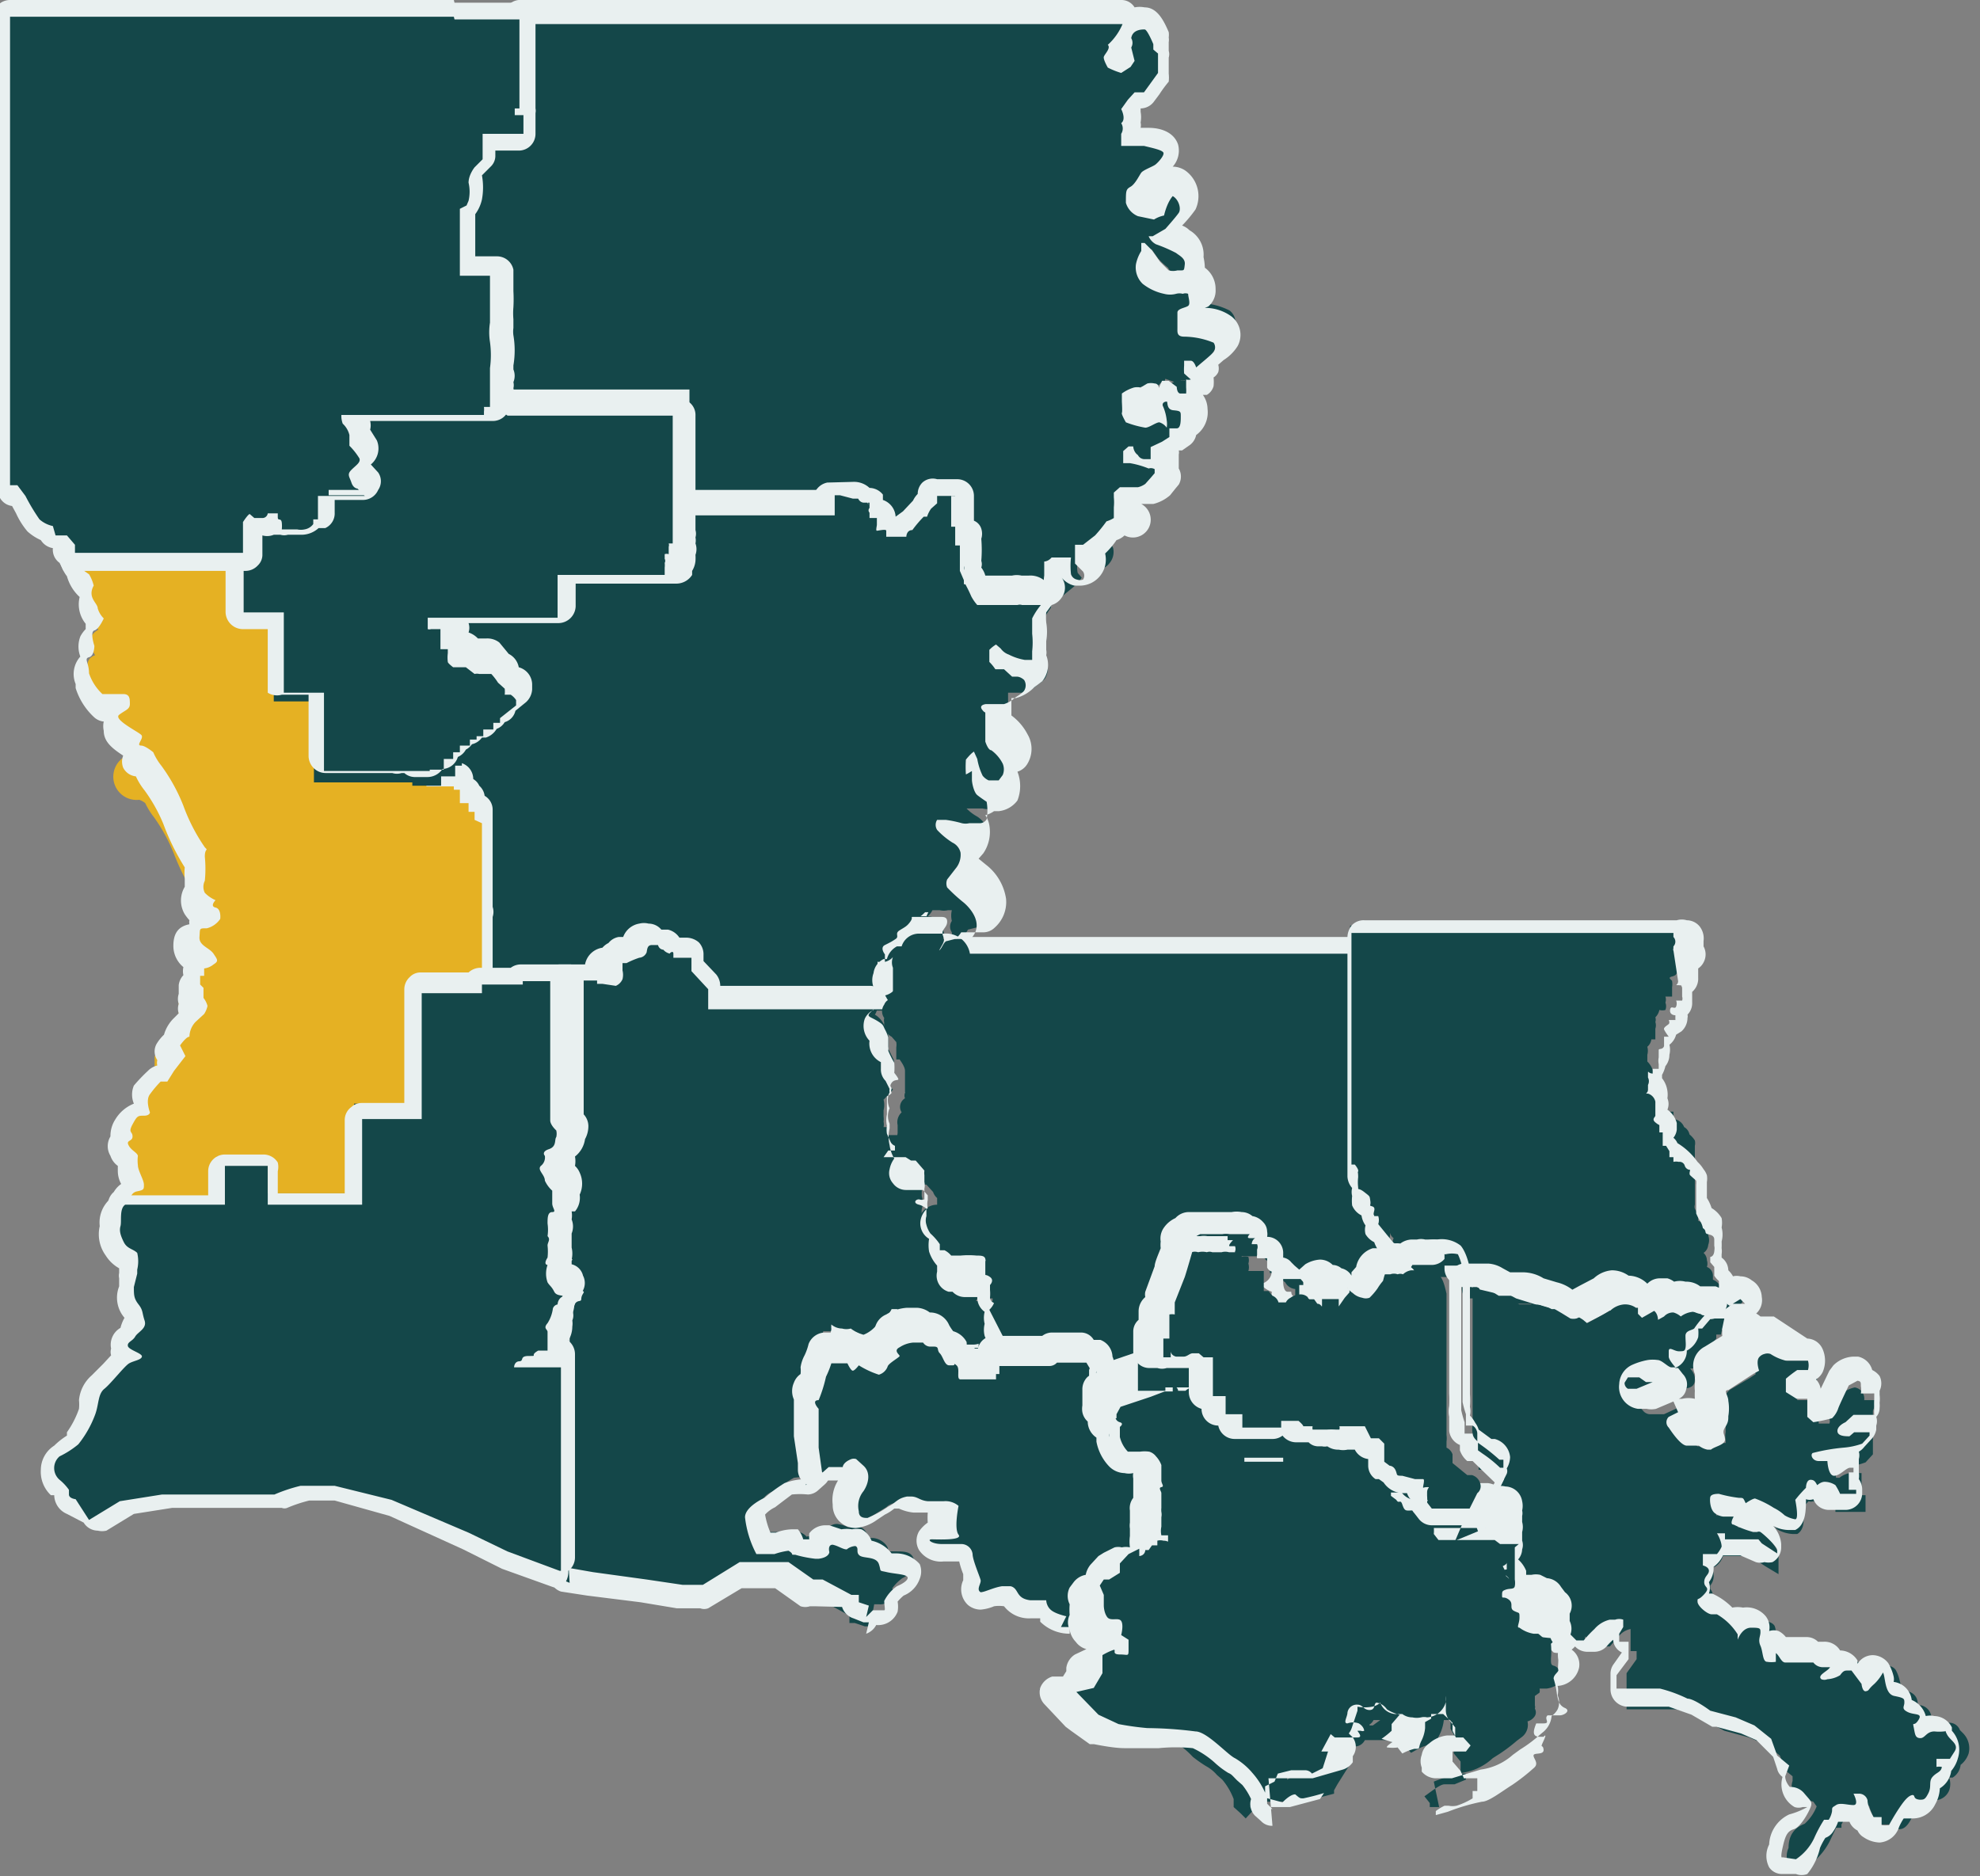 <svg id="Layer_1" data-name="Layer 1" xmlns="http://www.w3.org/2000/svg" viewBox="0 0 29.58 28.03"><rect x="0" y="0" width="29.58" height="28.03" fill="#808080" stroke="none"/><defs><style>.cls-1{fill:#144749;}.cls-2{fill:#e9f0f0;}.cls-3{fill:#e5b123;}</style></defs><title>toledo-bend-lake-county-area-small</title><g id="Group_2714" data-name="Group 2714"><g id="Monroe-Ruston_Area" data-name="Monroe-Ruston Area"><path class="cls-1" d="M15.55,9.17l-.1-.1h0a.15.15,0,0,1-.1-.06h-.13l0,0h-.7l0,0a.68.68,0,0,1-.12-.17l-.06-.12,0-.09a.23.23,0,0,1,0-.21V8.21a.1.1,0,0,1,0-.07v0h-.1V7.54h0v0l-.06,0-.07,0a.19.19,0,0,0,0,.07l0,.1h-.1L13.7,8l0,0h0v.1h-.13l-.2,0,0,0-.08,0a.12.12,0,0,1-.1,0,.13.13,0,0,1,0-.08A.14.14,0,0,1,12.94,8a.17.17,0,0,1,0-.14h0a.15.15,0,0,1-.12-.05l0,0a.27.27,0,0,1-.08-.07.24.24,0,0,1,0-.09l-.1,0v.27H10V6.33H7.19l0,0,0,0L7,6.17l.09-.06v0h0V5.94h.09V5.88l0,0h0l0,0a.16.16,0,0,1,.08-.15l0-.06.1,0v0h0a2.22,2.22,0,0,0,0-.36.57.57,0,0,1,0-.22V4.83a1.94,1.94,0,0,1,0-.22V4.4c0-.05,0-.11,0-.16H6.75v-1l-.19-.12L6.77,3l.06,0s0,0,0,0a.75.75,0,0,0,0-.21.35.35,0,0,1,.12-.36L7,2.3V1.91h.6V1.85H7.56V1.49h.08V1l0-.69V.16h.13l2.46,0h2.44l1.71,0h2.57L16.86.4v0a.41.41,0,0,1,.26-.1c.06,0,.14,0,.24.29l0,0v0h0l0,0v0l0,.13V.93l0,.16v0l0,0-.13.18a.36.36,0,0,1-.09.12l0,0H17L17,1.56l-.07.09a.42.42,0,0,1,0,.19.34.34,0,0,1,0,.17V2l.23,0h.05c.17,0,.3.06.34.17s-.13.3-.17.32l-.09,0-.09.05-.08.1L17,2.87s0,0,0,0h0s0,0,0,.08a.15.15,0,0,0,.06.09L17.18,3l.13,0c0-.16.1-.3.23-.3a.21.21,0,0,1,.11,0c.09.07.21.27.13.41s-.19.23-.22.26v0h0l-.1,0,.05,0a1.24,1.24,0,0,1,.23.11h0c.07.06.19.16.17.28v0a.17.17,0,0,1-.11.15.35.35,0,0,1,.14.06.27.27,0,0,1,.11.22.19.19,0,0,1-.07.16.24.24,0,0,1-.1,0h0s0,.07,0,.1a.28.28,0,0,0,0,.08h.06a1,1,0,0,1,.43.11.23.23,0,0,1,.06.29s-.06.08-.18.18l0,0-.07.07L18,5.44a.12.12,0,0,1,0,.1.23.23,0,0,1-.07.07.08.08,0,0,0,0,0,.39.39,0,0,1,0,.12v0l0,0a.25.25,0,0,1-.15.06h0l0,0a.16.16,0,0,1-.08-.11h0l-.06,0v0a.3.3,0,0,1,0,.06l-.23-.08a.07.07,0,0,0,0,.06.06.06,0,0,0,.05,0h0s-.05,0-.05,0h0l-.07,0a.13.13,0,0,1-.12.06h-.1l-.08,0a.13.13,0,0,1,0,.06.25.25,0,0,1,0,.07s0,.06,0,.08l0,0h0l.21,0,.05,0a.3.3,0,0,1,.16,0v0a.19.19,0,0,1,0-.09.17.17,0,0,1,0-.14.23.23,0,0,1,.15-.07.17.17,0,0,1,.1,0,.15.15,0,0,1,.05.07s0,0,0,0,.21,0,.21.21,0,.27-.16.3V6.6l-.06,0-.11.06h0l-.11,0V7h0a.09.09,0,0,1,0,0l0,0,0,.06,0,.06-.06.07-.08.09a.32.32,0,0,1-.19.09h-.22l-.05,0s0,.11,0,.14.05.2,0,.25l-.11.06a1.56,1.56,0,0,1-.18.2l-.08.07,0,0h0a.3.3,0,0,1,.07.1.26.26,0,0,1-.06.23.23.23,0,0,1-.18.09h-.06a.26.26,0,0,1-.17-.15.5.5,0,0,1,0-.16l-.06,0h0s0,.05,0,.08l0,.11a.43.43,0,0,0,0,.17v0l0,0,.06.07-.05.08,0,0,0,0,0,0,0,0ZM17.2,3.72a.47.47,0,0,0,0,.09.3.3,0,0,0,0,.18.74.74,0,0,0,.25.12.13.13,0,0,0,.09,0l0,0h0A.32.32,0,0,1,17.45,4a1.06,1.06,0,0,1-.15-.14h0ZM16.61.9h0l.09,0a.35.35,0,0,0,.09-.06h0l0-.14V.68l0,0h0l0,0v0h0a.61.61,0,0,1-.12.16.39.39,0,0,1-.07.17Z"/><path class="cls-2" d="M15.54,9a.26.26,0,0,1,.12-.07l0,0a.17.17,0,0,0-.06,0s0-.07,0-.12a.71.71,0,0,1,0-.21l0-.21s.06,0,.11-.06l.12,0H16a1.14,1.14,0,0,0,0,.25.12.12,0,0,0,.09.08h0a.14.14,0,0,0,.09,0,.11.11,0,0,0,0-.12s-.12-.12-.12-.12V8.14l.12,0L16.36,8a2.25,2.25,0,0,0,.17-.21.48.48,0,0,0,.11-.05s0,0,0-.1,0,0,0-.06a.77.77,0,0,0,0-.15s0-.07,0-.07l.09-.08H17a.31.31,0,0,0,.11-.05l.08-.09.06-.07,0-.06A.11.11,0,0,0,17.16,7a1.36,1.36,0,0,0-.28-.08c-.09,0-.1,0-.1,0V6.74l.08-.07h0l.07,0s0,.08.07.13a.11.11,0,0,0,.09.06h.1V6.68l.17-.08.11-.07V6.4l.11,0c.06,0,.06-.11.06-.18s0-.08-.11-.09S17.45,6,17.43,6h0s-.07,0-.06.06a.71.71,0,0,1,.06.22.33.33,0,0,1,0,.11.21.21,0,0,0-.11-.08h0c-.05,0-.15.08-.21.08h0a1.48,1.48,0,0,1-.29-.08s-.07-.12-.06-.14,0-.15,0-.18,0-.11,0-.11a.59.59,0,0,1,.18-.09.24.24,0,0,1,.1,0h0s0,0,0,0l.1-.06a.24.24,0,0,1,.11,0h0a.06.06,0,0,1,.06.07l0,0,.05-.11h.1l.12.09s0,.09.05.1h0l.09,0a.55.55,0,0,0,0-.09l0-.12a.13.13,0,0,0,.07,0s-.1-.09-.1-.09a.84.84,0,0,1,0-.12c0-.06,0-.07,0-.07h.1c.05,0,.08.1.08.1l.07-.06s.17-.14.19-.17a.12.12,0,0,0,0-.14,1.19,1.19,0,0,0-.44-.09c-.11,0-.1-.07-.1-.12s0-.18,0-.24.12-.07.16-.1,0-.13,0-.18a.11.11,0,0,0-.08,0,.19.19,0,0,0-.1,0,.35.35,0,0,1-.18,0,.77.77,0,0,1-.32-.15.34.34,0,0,1-.1-.29.59.59,0,0,1,.08-.2l0-.12h.05l.11.11.12.17.13.13a.25.25,0,0,0,.13,0h.05c.05,0,.05,0,.06-.09s-.08-.13-.13-.17a2.23,2.23,0,0,0-.3-.13.24.24,0,0,1-.11-.12l.06,0,.19-.11s.16-.18.2-.24,0-.2-.09-.25h0s-.08.08-.13.29h0a.45.45,0,0,0-.15.06L17,3.23a.31.31,0,0,1-.18-.2c0-.18,0-.2.07-.24s.13-.17.16-.21.17-.09.21-.12.14-.14.12-.18-.17-.07-.29-.1l-.34,0V2a.15.15,0,0,0,0-.16c.08-.06,0-.21,0-.21l.1-.14.1-.11h.14l.08-.11.13-.18,0-.17,0-.12L17.23.74V.66s-.09-.22-.13-.22-.18,0-.2.13a.14.14,0,0,1,0,.14l.05.2L16.89,1l-.14.09h0a1.19,1.19,0,0,1-.2-.08s-.07-.12-.06-.16.11-.13.06-.18a.88.88,0,0,0,.22-.31H14.36c-.44,0-1.71,0-1.71,0H7.75V1.62H7.68v.1h.07V2h-.6v.32L7,2.47a.23.23,0,0,0-.09.23A.59.59,0,0,1,7,3s0,.11,0,.12l-.1.05,0,0v1h.57s0,.17,0,.28,0,.33,0,.42a.93.93,0,0,0,0,.29,1.46,1.46,0,0,1,0,.39v.09l0,.06h0v0l0,0s-.09,0-.08,0,0,0,0,0a.31.31,0,0,1,0,.07h0v0h0s0,0,0,0h0l0,0,0,0,0,0h0v0l0,.05h0l0,0h2.91v1.5h2.34V7.41h.08l.08,0s0,0,.08.06l.09,0h0s0,0,0,.08a.05.05,0,0,0,0,.07h0a0,0,0,0,0,0,0v0s0,.08,0,.08H13l.06,0s0,.07,0,.1,0,.06,0,.09.11,0,.14,0,0,.09,0,.09h0l.07,0,.23,0s0-.1.09-.1a1.77,1.77,0,0,1,.17-.2h.05a.43.43,0,0,1,.06-.12L14,7.52l0-.11h.3V8h.13s-.09.11,0,.14a1.57,1.57,0,0,1,0,.29s-.06.06,0,.11a2.25,2.25,0,0,1,.11.22.65.65,0,0,0,.09.13l.6,0a.1.1,0,0,1,.07,0l0,0h.07c.06,0,.09,0,.1,0s.07,0,.07,0l0,0m0,.25a.25.25,0,0,1-.16-.06l-.08,0h0l-.1,0h0l-.6,0a.25.25,0,0,1-.18-.08,1.51,1.51,0,0,1-.14-.21.51.51,0,0,0-.05-.12l0-.09a.36.36,0,0,1,0-.29V8.26l0,0A.25.25,0,0,1,14,8V7.9a.35.35,0,0,1-.12.07l-.08.09-.07.07a.25.25,0,0,1-.21.14h-.2l-.13,0a.23.23,0,0,1-.2-.1.1.1,0,0,1,0-.05.26.26,0,0,1-.11-.1.34.34,0,0,1,0-.12.18.18,0,0,1-.07,0l0-.05h0a.25.25,0,0,1-.21.11H10.13A.25.25,0,0,1,10,7.88a.22.22,0,0,1-.07-.17V6.46H7.23a.27.27,0,0,1-.15,0l0,0A.22.22,0,0,1,7,6.17v0a.17.17,0,0,1,0-.07H7A.26.26,0,0,1,7,5.88h0v0a.06.06,0,0,1,0,0,.28.28,0,0,1,.11-.25l0-.07v0a1.21,1.21,0,0,0,0-.31.87.87,0,0,1,0-.26s0-.05,0-.07a1.74,1.74,0,0,1,0-.23c0-.07,0-.15,0-.2v0H6.87a.25.25,0,0,1-.25-.25V3.29a.34.34,0,0,1,0-.17.27.27,0,0,1,.15-.21h0s0-.08,0-.14a.46.46,0,0,1,.16-.48l0,0V2a.25.25,0,0,1,.25-.25h.29s0,0,0-.06v-.1a.23.23,0,0,1,.08-.18V.29A.26.26,0,0,1,7.57.11.24.24,0,0,1,7.75,0h4.91s1.27,0,1.7,0h2.39a.23.23,0,0,1,.2.11h0a.4.4,0,0,1,.15,0c.18,0,.28.18.36.37a.31.31,0,0,1,0,.08.21.21,0,0,1,0,.07l0,.13a.17.17,0,0,1,0,.1V1.1a.56.56,0,0,1,0,.12,1.86,1.86,0,0,0-.14.19l-.09.12a.25.25,0,0,1-.19.09h0l0,.05a.45.45,0,0,1,0,.16.19.19,0,0,1,0,.08l.12,0h0c.19,0,.38.07.44.25a.36.36,0,0,1-.08.33h0a.34.34,0,0,1,.19.06.47.47,0,0,1,.15.58,2,2,0,0,1-.2.24.3.3,0,0,1,.11.07h0a.42.42,0,0,1,.21.4h0A.92.92,0,0,1,18,4h0a.39.39,0,0,1,.16.32.31.31,0,0,1-.11.26L18,4.6a.67.67,0,0,1,.4.13.35.35,0,0,1,.09.44.66.66,0,0,1-.21.21l0,0-.08.07h0a.2.2,0,0,1,0,.11.19.19,0,0,1-.07.08.63.63,0,0,1,0,.13.22.22,0,0,1-.1.13l-.06,0a.37.37,0,0,1,.07.21.42.42,0,0,1-.17.39.25.25,0,0,1-.11.16l-.1.07h0l-.05,0v0a.13.13,0,0,1,0,.06s0,0,0,.06V7a.24.24,0,0,1,0,.24l-.05.06h0l-.08.1a.6.6,0,0,1-.25.13h-.18v0A.26.26,0,0,1,16.8,8a.31.31,0,0,1-.12.07,1.21,1.21,0,0,1-.17.2h0l0,0a.39.39,0,0,1-.36.48l-.1,0a.35.35,0,0,1-.19-.12v0l0,0a.25.25,0,0,1,0,.3l0,0a.27.27,0,0,1-.15.11.26.26,0,0,1-.16.07Z"/></g><g id="Alexandria_Area" data-name="Alexandria Area"><path class="cls-1" d="M10.45,15.11v-.37l-.23-.24,0,0v-.1H9.83l.07-.1,0,0h0l0,0h0a.18.18,0,0,1-.13-.06h0v0a.24.24,0,0,1-.2.17h0l-.13.07h0a.32.32,0,0,1,0,.2.31.31,0,0,1-.17.17h0s0,0-.07.05H8.83l0,0H7.89l0,.05H7.08V14H7V12.38H7l-.08,0v-.09H6.85v-.08h-.1V12H6.66v0H6.47v0H6.24v-.06H6.17l0-.11v-.08l0-.14h.22v-.12h.21v-.16h.14v-.09h.1V11h.14v-.08H7v-.07h.11v-.09h.08v0h.07v-.06h0v0h.09l0,0,.14-.11s0,0,0,0l-.09,0-.12-.05,0-.11-.08-.07h0l-.06-.09H7.13l0,0s0,0,0,0H7l0,0-.11-.08h0l-.11,0s-.16-.1-.16-.2a.66.66,0,0,1,0-.11h0l-.08,0V9.53h0a.24.24,0,0,1-.12,0,.3.3,0,0,1-.07-.17.14.14,0,0,1,.06-.11,0,0,0,0,0,0,0h0l0-.17H8.22V8.46H9.69l0-.07h.2v-.1l0,0a.17.17,0,0,1,0-.17L10,8h0a.13.13,0,0,1,0-.06A.13.13,0,0,1,10,7.86V7.58h2.34V7.3h.2a.23.23,0,0,1,.17,0l0,0h.07a.14.14,0,0,1,.11.06l0,.08a.14.14,0,0,1,.08.1l.05,0h0a.19.19,0,0,1,.1.18s0,0,0,0a.16.16,0,0,1,.08.06h.12a.29.29,0,0,1,.12-.1,1.47,1.47,0,0,1,.16-.17l0,0h0s0-.07.06-.09l0,0V7.29h.55v.58h.28l-.15.18,0,.07c0,.1,0,.29,0,.31v.05l0,0h0l0,.05.06.14,0,.06h.5a.35.35,0,0,1,.11,0h.11a.27.27,0,0,1,.18.07h0l0,0,0,0L15.7,9l0,.08v0h0c-.07.1-.09.13-.09.15a1.23,1.23,0,0,0,0,.19.2.2,0,0,0,0,.07.86.86,0,0,1,0,.23l0,.13v0l0,0h0l0,0a.27.27,0,0,1,0,.29.35.35,0,0,1-.1.08l0,0a.5.5,0,0,1-.23.13l-.05,0h-.17v0c0,.05,0,.29,0,.38l0,.06a.79.79,0,0,1,.22.25.29.29,0,0,1,0,.3l0,.06,0,.07h-.28c.06,0,.14.06.15.16,0,.27,0,.31,0,.34a.22.22,0,0,1-.19.11l-.11,0a.38.38,0,0,1-.17,0h0l-.12,0-.12,0h0a.67.67,0,0,0,.14.11.36.36,0,0,1,.18.24.4.4,0,0,1-.08.31l-.13.17h0l.2.18a.68.68,0,0,1,.26.42.46.46,0,0,1-.14.33l0,0h0l-.21,0-.2.05,0,0a.26.26,0,0,1-.1.11l-.07,0h-.07l0-.07a.15.15,0,0,1,0-.17l0,0h0a.34.34,0,0,1,0-.16l0,0h-.06a.27.27,0,0,1-.12,0h-.11a.29.29,0,0,1-.15.14l-.05,0a.14.14,0,0,1,0,.1.26.26,0,0,1-.13.1h0v.2l0,.47V15h-.05l.1.1H10.45Z"/><path class="cls-2" d="M12.55,7.4h-.08V7.7H10.13v.21l-.06,0s0,0,0,0a.08.08,0,0,1,0,.05s0,.11,0,.11a.09.09,0,0,0-.06,0s0,.07,0,.07,0,0,0,.06a.3.3,0,0,1,0,.07s0,.09,0,.11l0,.06H9.85l0,0s0,0,0,0H8.35v.59h-2l.06,0s0,0,0,.07,0,.08,0,.1a.08.08,0,0,0,.05,0h.14v.08l.11,0,0,0,0,.06a.51.51,0,0,0,0,.13s0,.07.08.08l.08,0h.08s.13.1.13.1h0a.15.15,0,0,1,.07,0h.16a.94.94,0,0,1,.1.14l.1.08s.05,0,0,0a.41.41,0,0,1,0,.09l.09,0a.28.28,0,0,1,.08.08h.07v.08l-.24.19v.07h-.1v0h0v.06H7.34v0H7.26V11h-.1v.06h-.1v.09H6.91v.1h-.1v.1H6.67v.16H6.46v.12h-.2l0,.07h.09v.06H6.6v0h.18v.05h.09V12H7v.09h.07v.12l.11.05v1.6h0v.81h.58l0-.05H8.5a.31.31,0,0,0,.13,0h0l.24,0,0,.05H9l.08,0a.19.19,0,0,0,.1-.1.27.27,0,0,0,0-.13c0-.07,0-.11,0-.11h0s0,0,.06,0h0a1.34,1.34,0,0,1,.19-.08s.09,0,.1-.08,0-.09.09-.11l.09,0h0s0,.07.08.07h0l0,0s.12,0,.1.06,0,0,0,0,0,.06,0,.06h.27v.2l.25.27V15l2.05,0H13s-.07-.07,0-.08h.11v-.62s-.08-.09,0-.14.13,0,.16-.09,0-.08.06-.13.14-.07.16-.13,0-.07.05-.07h.17l.09,0h.1c.07,0,.14,0,.14.07s0,.1-.07.17,0,.11,0,.17-.06.09-.05.09h0s.07-.13.12-.14l.23-.06.22,0h0c.26-.25-.06-.53-.1-.56a2.5,2.5,0,0,1-.24-.22.16.16,0,0,1,0-.12l.14-.18a.32.32,0,0,0,.06-.22.22.22,0,0,0-.12-.15,1.16,1.16,0,0,1-.23-.19.14.14,0,0,1,0-.15s0,0,0,0l.13,0a1.69,1.69,0,0,1,.24.05h0a.25.25,0,0,0,.11,0l.16,0a.12.12,0,0,0,.1-.06.76.76,0,0,0,0-.26s-.09-.06-.14-.1-.08-.18-.08-.23,0-.11,0-.13h0s-.08.05-.09.05h0a1.55,1.55,0,0,1,0-.22s.07-.09.12-.12h0s0,0,.05.11a.92.92,0,0,0,.08.25.24.24,0,0,0,.09.07.06.06,0,0,1,0,0h.15l.06-.08a.22.22,0,0,0,0-.17.56.56,0,0,0-.17-.2c-.05,0-.09-.13-.09-.13s0-.36,0-.41,0,0-.05-.07.06-.08.06-.08H15l0,0a.45.45,0,0,0,.17-.1s.1-.06.13-.1a.15.15,0,0,0,0-.16s-.05-.05-.11-.05h-.07C15,10,15,10,15,10s-.1,0-.13,0a.65.65,0,0,0-.09-.11V9.71a.49.49,0,0,1,.1-.08h0s0,0,.07.06a.25.25,0,0,0,.12.09.83.83,0,0,0,.24.08l.11,0,0-.13a1.18,1.18,0,0,0,0-.26c0-.06,0-.19,0-.23a1,1,0,0,1,.13-.2h0l0,0s-.06,0-.07,0,0,0-.1,0h-.11a.11.11,0,0,0-.07,0l-.6,0a.65.65,0,0,1-.09-.13,2.25,2.25,0,0,0-.11-.22s0-.11,0-.11a1.57,1.57,0,0,0,0-.29c-.1,0,0-.14,0-.14h-.13V7.41H14l0,.11-.09.08a.43.43,0,0,0-.06.12h-.05a1.77,1.77,0,0,0-.17.2c-.09,0-.09.1-.09.1l-.23,0-.07,0h0s0-.06,0-.09-.12,0-.14,0,0-.07,0-.09,0-.09,0-.1l-.06,0h-.05s0,0,0-.08v0a0,0,0,0,1,0,0h0a.05.05,0,0,1,0-.07s0-.08,0-.08h0l-.09,0s-.05,0-.08-.06l-.08,0m0-.25a.34.34,0,0,1,.25.09h0a.26.26,0,0,1,.2.1l0,.08,0,0,0,0h0a.28.28,0,0,1,.19.25h0l.11-.08.15-.16,0,0a.36.36,0,0,1,.07-.1h0a.24.24,0,0,1,.07-.17A.23.23,0,0,1,14,7.16h.3a.25.25,0,0,1,.25.25v.37a.19.19,0,0,1,.11.12.25.25,0,0,1,0,.15.43.43,0,0,1,0,0,2,2,0,0,1,0,.33.16.16,0,0,1,0,.1.34.34,0,0,1,.06.12h.4a.32.32,0,0,1,.14,0h.11a.33.33,0,0,1,.24.08.21.21,0,0,1,.1.06l0,0a.26.26,0,0,1,0,.3l0,0-.08.11a.89.89,0,0,0,0,.15.43.43,0,0,1,0,0,.85.85,0,0,1,0,.28l0,.13a.2.2,0,0,1,0,.08.39.39,0,0,1-.06.39l-.12.09h0a.61.61,0,0,1-.27.16l0,0-.07,0h0v.26a.81.81,0,0,1,.24.28.43.43,0,0,1,0,.44l0,0a.26.26,0,0,1-.15.12v0a.59.59,0,0,1,0,.43.4.4,0,0,1-.28.16h-.07a.4.4,0,0,1-.13.06.39.39,0,0,1,.06.15.57.57,0,0,1-.09.42l-.07.08.11.09a.79.79,0,0,1,.3.51.51.51,0,0,1-.17.43.24.24,0,0,1-.16.07l-.2,0-.14,0a.36.36,0,0,1-.14.13.31.31,0,0,1-.13,0,.26.26,0,0,1-.22-.13.29.29,0,0,1,0-.3v0h-.05a.67.67,0,0,1-.14.11.2.2,0,0,1-.05.09.24.24,0,0,1-.1.1h0v.6a.25.25,0,0,1-.16.25.27.27,0,0,1-.21.1h-.33l-2.05,0h0a.25.25,0,0,1-.25-.25v-.2l-.19-.2a.24.24,0,0,1-.06-.11h0a.26.26,0,0,1-.2-.14l0,0h0a.36.36,0,0,1-.23.14h0l-.08.05a.55.55,0,0,1,0,.17.47.47,0,0,1-.23.23l-.1.06a.56.56,0,0,1-.16,0,.33.33,0,0,1-.14,0H8.63l-.17,0H7.94a.3.3,0,0,1-.16.05H7.2A.25.25,0,0,1,7,14.71v-.66a.28.28,0,0,1,0-.15V12.46a.21.21,0,0,1-.11-.16,0,0,0,0,1,0,0A.27.27,0,0,1,6.62,12h0a.23.23,0,0,1-.14,0H6.37a.26.26,0,0,1-.19-.08A.23.23,0,0,1,6,11.73v-.08a.25.25,0,0,1,.06-.2.21.21,0,0,1,.17-.08.25.25,0,0,1,.19-.12.24.24,0,0,1,.17-.15A.3.3,0,0,1,6.69,11a.3.3,0,0,1,.18-.13A.18.18,0,0,1,7,10.82a.2.2,0,0,1,.07-.06.28.28,0,0,1,.15-.11h0l0,0a.27.27,0,0,1,.12-.09l0,0h0a.23.23,0,0,1-.09-.19l0,0,0,0,0,0h0l-.12,0H7l-.1,0-.09-.06h0l-.13,0a.35.35,0,0,1-.24-.31v0l0,0h0a.41.41,0,0,1-.18-.1.31.31,0,0,1-.11-.25.28.28,0,0,1,0-.18.25.25,0,0,1,.25-.19H8.1V8.59a.25.25,0,0,1,.25-.25H9.68a.09.09,0,0,1,.06,0,.07.07,0,0,1,0-.05.3.3,0,0,1,0-.23l0,0V8a.36.36,0,0,1,.07-.17V7.71a.25.25,0,0,1,.25-.25h2.09v0a.26.26,0,0,1,.21-.25Z"/></g><g id="Toledo_Bend-Lake_Country_Area" data-name="Toledo Bend-Lake Country Area"><path class="cls-3" d="M5.54,18.12H3.83V17.5H3.49v.61H1.54l.24-.22h0a.13.13,0,0,0,0-.06A.26.26,0,0,1,2,17.7a.19.19,0,0,0,0-.07.82.82,0,0,1-.06-.19c0-.06,0-.09,0-.12h0a.34.34,0,0,1-.12-.14A.17.17,0,0,1,1.86,17a.2.2,0,0,1,0-.21h0c.06-.08.1-.15.2-.17a.33.33,0,0,1,0-.27,2.45,2.45,0,0,1,.16-.2l0,0h.09l0-.08v-.05l0,0,0,0,0-.11,0-.07,0-.06.13-.13a.44.44,0,0,1,.11-.23l.12-.11a.08.08,0,0,0,0,0l0,0,0,0v-.13h0l0,0v-.28l.06,0h0v-.11H3v0l-.06,0a.31.31,0,0,1-.16-.27v0c0-.16.05-.21.21-.22H3l.08,0,0,0a.13.13,0,0,1-.06-.1v-.07l-.09-.09a.32.32,0,0,1,0-.3.65.65,0,0,0,0-.17.86.86,0,0,1,0-.16.06.06,0,0,0,0,0,3.62,3.62,0,0,1-.33-.65,2.56,2.56,0,0,0-.3-.55,1.1,1.1,0,0,1-.13-.21.28.28,0,0,0-.09-.05A.14.14,0,0,1,2,11.26a.15.15,0,0,1,0-.17l0,0c-.18-.12-.28-.19-.29-.3a.15.15,0,0,1,.07-.13l.08-.06h0v0h0l-.3-.05h0l0,0a.88.88,0,0,1-.24-.37l0-.07c0-.1-.07-.26.1-.32v0a.41.41,0,0,1-.05-.29.22.22,0,0,1,.1-.09s0,0,0,0a.39.39,0,0,1-.06-.15l0,0a.33.33,0,0,1-.05-.34c0-.06,0-.06,0-.07l-.05,0a.63.63,0,0,1-.12-.11A.44.44,0,0,1,1,8.35L.74,8.14h3V9h.59v1.2h.6V11.4H6.11v0h.15l0,0,0,0,0,0h.11v.07h.23v0h.19v0H7v.21h.11V12h.06v.17h0l.08,0v1.56h0V15H7.2l-.44,0-.34,0v1.87H6l-.22,0h-.2v1.31Z"/><path class="cls-2" d="M5.41,18V16.65l.19,0h.12l.24,0H6.3V14.78l.47,0,.43,0V13.9h0V12.3l-.11-.05v-.12H7V12H6.87v-.2H6.78v-.05H6.6v0H6.37v-.06H6.28l0-.07h0l0,0H6v0H4.81V10.36h-.6V9.16h-.6V8.27H1.11l0,0a.71.71,0,0,0,.05.18,1.55,1.55,0,0,0,.17.13.6.6,0,0,1,.07.17c-.1.18.06.26.06.34a.35.35,0,0,0,.09.15s-.07.16-.14.18,0,.23,0,.23,0,.15-.08.17,0,.08,0,.24a.75.75,0,0,0,.2.31l.31,0c.1,0,.1.07.1.15s-.07.09-.16.16.28.25.33.3-.09.16,0,.16h0c.06,0,.18.1.18.1a.86.86,0,0,0,.12.2,2.65,2.65,0,0,1,.33.6,2.74,2.74,0,0,0,.32.62c.06.06,0,0,0,.14a1.84,1.84,0,0,1,0,.36.2.2,0,0,0,0,.18.5.5,0,0,0,.16.11s-.09.09,0,.11.07.17.07.17a.34.34,0,0,1-.2.14c-.12,0-.1,0-.11.13s.15.16.21.25.08.11,0,.16a.27.27,0,0,1-.14.06v.11l-.06,0v.13l.05.05,0,.15a.33.33,0,0,1,.06.12.35.35,0,0,1-.05.12l-.13.12a.33.33,0,0,0-.09.22c-.05,0-.14.13-.14.13l.08.16L2.6,16V16l-.1.16H2.4a1.64,1.64,0,0,0-.16.19c-.07.09,0,.27,0,.27s0,.05-.09.05-.1,0-.17.13,0,.1,0,.18-.1.05-.06.13.13.11.14.16a.57.57,0,0,0,0,.14c0,.08.09.22.09.29s0,.08-.1.1-.08.1-.18.16H3.36v-.61h.57l0,0V18H5.41m0,.25H4A.25.25,0,0,1,3.71,18v-.37h-.1V18a.25.25,0,0,1-.25.25H1.87a.25.25,0,0,1-.17-.44l0,0h0a.38.38,0,0,1,.11-.12.41.41,0,0,1-.05-.19v-.08a.3.3,0,0,1-.11-.15.28.28,0,0,1,0-.29.45.45,0,0,1,.07-.25h0A.57.57,0,0,1,2,16.49.35.35,0,0,1,2,16.22,2.53,2.53,0,0,1,2.21,16a.29.29,0,0,1,.14-.08.16.16,0,0,1,0-.08l0,0a.23.23,0,0,1,0-.26.63.63,0,0,1,.1-.12.56.56,0,0,1,.15-.25l.07-.07a.22.22,0,0,1,0-.14v0a.24.24,0,0,1,0-.15v-.13a.26.26,0,0,1,.07-.15.26.26,0,0,1,0-.12.41.41,0,0,1-.15-.32v0c0-.19.08-.29.24-.32a.13.13,0,0,1,0-.06v0a.76.76,0,0,1-.07-.09.4.4,0,0,1,0-.41s0-.09,0-.12a.88.88,0,0,1,0-.17,3.48,3.48,0,0,1-.32-.65,2.4,2.4,0,0,0-.28-.5,1,1,0,0,1-.13-.21h0a.24.24,0,0,1-.19-.13.25.25,0,0,1,0-.18c-.15-.1-.29-.2-.29-.37a.32.32,0,0,1,0-.14H1.54a.25.25,0,0,1-.13-.06,1,1,0,0,1-.28-.44v-.06a.39.39,0,0,1,.07-.41.42.42,0,0,1,0-.3.44.44,0,0,1,.08-.11s0-.05,0-.08h0a.46.46,0,0,1-.09-.4h0A.66.66,0,0,1,1,8.61.56.56,0,0,1,.9,8.4a.24.24,0,0,1,0-.22A.25.25,0,0,1,1.11,8H3.63a.24.24,0,0,1,.25.25V8.9h.35a.25.25,0,0,1,.25.25v.95h.36a.24.24,0,0,1,.24.25v.92H6a.28.28,0,0,1,.13,0h.09a.24.24,0,0,1,.17.07l0,0,0,0,.08,0H6.6a.28.28,0,0,1,.13,0h0a.21.21,0,0,1,.16.06.25.25,0,0,1,.18.24.22.22,0,0,1,.09.1.24.24,0,0,1,.08.15.24.24,0,0,1,.12.21v1.45a.24.24,0,0,1,0,.15v.94a.26.26,0,0,1-.07.18.29.29,0,0,1-.18.07h0l-.43,0H6.55v1.61a.25.25,0,0,1-.25.25H5.66V18A.25.25,0,0,1,5.41,18.25Z"/></g><g id="Lafayette_Area" data-name="Lafayette Area"><path class="cls-1" d="M13,24.3l-.08,0-.15-.05-.08,0v-.11l0,0h0l-.4-.22h-.14l0,0-.38-.26,0,0h0l-.27,0H11l-.52.32h-.39l-.54-.08-.8-.11-.4-.07h0l-.08,0v-3H7.55v-.12a.22.22,0,0,1,.19-.22h0A.21.21,0,0,1,8,20.11.32.32,0,0,1,8.1,20h.13s0,0,0-.05a.4.4,0,0,1,0-.11.19.19,0,0,1,0-.21.58.58,0,0,0,.06-.15v0a.28.28,0,0,1,.07-.11s0,0,0-.06l0-.06a.14.14,0,0,1-.06-.07.5.5,0,0,1,0-.3.19.19,0,0,1,0-.16.31.31,0,0,0,0-.08s0,0,0,0a.18.18,0,0,1,0-.17.65.65,0,0,0-.05-.15.28.28,0,0,1,0-.24A.21.21,0,0,1,8.33,18s0,0,0-.05a.43.43,0,0,0,0-.05.11.11,0,0,0,0-.05l0,0a.56.56,0,0,1-.09-.13s0,0,0-.06a.22.22,0,0,1,0-.3s0,0,0,0a.18.18,0,0,1,0-.13A.23.23,0,0,1,8.39,17h0v0a.26.26,0,0,1,0-.1.36.36,0,0,1-.07-.18c0-.08,0-.6,0-.62V14.51l.16,0H9v0l0,0,0,0a.26.26,0,0,0,0-.07.23.23,0,0,1,0-.2l.06-.05a.19.19,0,0,1,.12,0h0a.29.29,0,0,0,.08,0l.09,0h0a.2.2,0,0,1,.17-.18h0l.08,0a.14.14,0,0,1,.12.06h0A.19.19,0,0,1,10,14h0a.19.19,0,0,1,.12.09l0,0h.29v.28l.22.24,0,0v.22h2.38l0,.05s0,0,.06.08v0a.17.17,0,0,1,0,.2h0a.34.34,0,0,1,.14.16h0a.53.53,0,0,1,.06.15v.13l0,.07.08.16v0a.27.27,0,0,1,0,.13.31.31,0,0,1,0,.1.14.14,0,0,1-.08.15l.07.07-.08.09s0,0-.06.06,0,0,0,0v0a.33.33,0,0,1,0,.16s0,.06,0,.09a.31.31,0,0,1,0,.08.18.18,0,0,1,0,.08l0,0h0l.07,0v.12h.15v.09h0l0,0,.08.05h0a1.3,1.3,0,0,1,.14.17l0,0h0l.06.07v.12h0a.26.26,0,0,1,.07.15,1.24,1.24,0,0,1,0,.2v.06h0a.34.34,0,0,1,0,.2.41.41,0,0,0,0,.07h0a.12.12,0,0,0,0,.08l0,.05c.09.08.12.11.13.16a.15.15,0,0,1,0,.07l.07.06h.08a1.42,1.42,0,0,1,.28,0h0a.29.29,0,0,1,.19.11.15.15,0,0,1-.06.21h0l0,0a.24.24,0,0,1,.08.2l0,.05v.06l0,.08.11.05-.07.12h.35a.11.11,0,0,1,.06,0,.27.27,0,0,1,.11.19v0a.37.37,0,0,1,0,.11.2.2,0,0,1,0,.08l0,.11h-.11l-.15,0H15v.12H14.9v.11l-.13,0h-.54c-.14,0-.14-.18-.14-.24h0a.25.25,0,0,1-.18-.16l0-.05a.21.21,0,0,1,0-.06h0a.21.21,0,0,1-.15-.06h-.05l-.08,0-.1,0a.08.08,0,0,1,0,.08.12.12,0,0,1-.09.08.27.27,0,0,0-.1.08.34.34,0,0,1-.22.2h0a.61.61,0,0,1-.26-.1l0,0a.14.14,0,0,1-.12.06.19.19,0,0,1-.15-.1H12.3a1.12,1.12,0,0,1-.05.13.32.32,0,0,0,0,.09,1,1,0,0,1-.08.26v0h0v.29l0,.32.07.42h0V22l0,0-.09.08,0,0h0a1.08,1.08,0,0,0-.29,0,1.62,1.62,0,0,0-.28.2h0c-.1,0-.22.14-.23.2a1.63,1.63,0,0,0,.13.41h.2a.54.54,0,0,1,.2,0h.06a.23.23,0,0,1,.11.07.17.17,0,0,1,.1,0l.16,0h0l.05,0a.19.19,0,0,1,0-.12.18.18,0,0,1,.15-.07h0a.5.5,0,0,1,.16.05l0,0,0,0a.24.24,0,0,1,.11,0l.08,0a.17.17,0,0,1,.1.16l.07,0c.09,0,.19.06.23.14a.09.09,0,0,1,0,.06h0l.11,0c.14,0,.24,0,.28.11a.13.13,0,0,1,0,.12.35.35,0,0,1-.17.17l0,0a.71.71,0,0,0-.15.15v0a.17.17,0,0,1,0,.12.19.19,0,0,1-.2.12h0l-.07,0,0,0Z"/><path class="cls-2" d="M12.94,24.16l.1-.1h0s0,0,.08,0h0s.07,0,.09,0,0-.07,0-.14a.59.59,0,0,1,.19-.22s.15-.06.16-.12-.18-.06-.31-.09-.08,0-.12-.12-.23-.08-.29-.13,0-.11-.06-.14h0s-.07,0-.13.05h0c-.06,0-.12-.05-.21-.07h0c-.08,0-.05.11-.05.11s0,.08-.16.1h-.05a1.76,1.76,0,0,1-.3-.06c-.09,0,0,0-.1-.06h0a1.07,1.07,0,0,0-.21.05h-.27a1.54,1.54,0,0,1-.17-.55c0-.16.29-.29.29-.29a2.33,2.33,0,0,1,.3-.22.94.94,0,0,1,.34-.06L12.1,22v-.11L12,21.43l0-.33,0-.25s-.11-.11,0-.13a2.08,2.08,0,0,0,.11-.35,1.42,1.42,0,0,0,.08-.2h.24s.05.11.08.11,0-.08.09-.08h0a1.35,1.35,0,0,0,.3.14h0a.2.2,0,0,0,.13-.12s.11-.13.18-.16-.06-.08,0-.13a.44.44,0,0,1,.2-.07h.08l.07,0,0,0s.06.06.1.06h.06c.06,0,.05.06.09.1s.07.17.14.18h.05s0,0,.06,0,0,.19.06.21h.53v-.08h.05v-.12h.54l.15,0s0-.06,0-.07a.43.43,0,0,0,0-.11.18.18,0,0,0,0-.11l-.05,0H15L15,19.92s0,0,0,0a.3.3,0,0,0,.07-.1s-.08,0-.06-.08a.63.63,0,0,0,0-.12l0-.07s0-.1,0-.12-.07,0-.07-.05,0-.13,0-.16.07,0,0-.06-.07,0-.13-.05a1.25,1.25,0,0,0-.24,0h-.14a.31.31,0,0,0-.1-.08l-.06,0v-.09s.05,0,0,0a.87.87,0,0,0-.14-.16.39.39,0,0,1-.06-.13.22.22,0,0,1,0-.13s0-.11,0-.11a.27.27,0,0,0-.11-.06c-.06,0,0-.08,0-.08a.12.12,0,0,0,.08,0s0-.13,0-.16a.16.16,0,0,0,0-.1l0,0v-.1s0,0,0,0a.27.27,0,0,1,0-.07l-.13-.15-.07,0s-.06-.05-.08-.05,0,0,0,0h-.33s0-.1.07-.1h.1v-.07a.1.1,0,0,1-.06-.07.6.6,0,0,1-.06-.11.38.38,0,0,1,0-.12.39.39,0,0,1,0-.17s0-.08,0-.14,0-.1,0-.13a.16.16,0,0,0,.07-.05.08.08,0,0,1,0-.06s-.05-.06,0-.09.1,0,.1-.06-.06-.07-.05-.09V16a1.48,1.48,0,0,1-.09-.18.19.19,0,0,0,0-.06v-.14a.59.59,0,0,0-.05-.12.32.32,0,0,0-.11-.13c-.08-.06-.12-.07-.11-.12s0,0,.06-.06,0-.08-.06-.11a.14.14,0,0,0,0,0H10.58v-.3l-.25-.27v-.2h-.27s0,0,0-.06-.07,0-.05,0-.05,0-.1-.06l0,0h0s-.06,0-.08-.07h0l-.09,0c-.07,0-.07.06-.08.11a.13.13,0,0,1-.11.08,1.34,1.34,0,0,0-.19.08h0s0,0-.06,0h0s0,0,0,.11a.27.27,0,0,1,0,.13.19.19,0,0,1-.1.1L9,14.7H8.92l0-.05-.24,0h0l-.13,0v1.42s0,.54,0,.62.09.15.09.15a.21.21,0,0,1,0,.1s0,.14-.11.18-.08.07-.06.1a.16.16,0,0,1-.06.15c-.06.06,0,.13.06.22a.65.65,0,0,0,.11.15c0,.06,0,.12,0,.19s0,.13,0,.13h0c-.08,0-.1.09-.07.17a.67.67,0,0,1,0,.19c0,.05-.06.09,0,.14a.82.82,0,0,1,0,.18c0,.08.09.07,0,.11a.34.34,0,0,0,0,.26c0,.05.05.05.09.14s.16,0,.11.08,0,.1-.06.11a.09.09,0,0,0-.07.06.49.49,0,0,1-.07.22c-.06.08,0,.09,0,.13s0,.11,0,.16,0,.07,0,.12,0,0,0,0H8.12c-.1,0,0,.07-.14.08s-.06,0-.15.08l0,0s0,0,0,0h0a.09.09,0,0,0-.08.09h.71v.89l0,2.15h0l.4.07.8.11.54.08h.3l.55-.34h.38l.35,0,0,0,.37.26h.14l.43.23.11,0v.11l.15.05m0,.25h-.08l-.15-.06a.26.26,0,0,1-.17-.17L12.18,24H12.1a.23.23,0,0,1-.14,0l-.38-.27h0l-.22,0h-.28l-.5.3a.17.17,0,0,1-.12,0h-.35l-.54-.09-.8-.1h0l-.39-.06,0,0h0a.25.25,0,0,1-.17-.23l0-2.15v-.64H7.67a.26.26,0,0,1-.24-.25.33.33,0,0,1,.3-.34A.31.31,0,0,1,7.92,20a.52.52,0,0,1,.15-.07h0v0a.32.32,0,0,1,0-.3.3.3,0,0,0,0-.11v0a.46.46,0,0,0,0-.09h0a.49.49,0,0,1-.08-.1.62.62,0,0,1,0-.34.31.31,0,0,1,0-.2l0-.1h0a.32.32,0,0,1,0-.18.24.24,0,0,0,0-.08.38.38,0,0,1,0-.36.24.24,0,0,1,.1-.1v0a.42.42,0,0,1-.09-.14s0,0,0,0c-.12-.2-.09-.33,0-.42a.32.32,0,0,1,0-.14.33.33,0,0,1,.17-.18v0a.39.39,0,0,1-.06-.19c0-.08,0-.6,0-.62V14.66a.23.23,0,0,1,.09-.19.25.25,0,0,1,.16-.06h.14l.24,0h0A.31.31,0,0,1,9,14.16a.28.28,0,0,1,.09-.07A.25.25,0,0,1,9.24,14l0,0,.07,0a.31.31,0,0,1,.24-.2h0a.29.29,0,0,1,.14,0,.25.25,0,0,1,.19.09l.1,0h0a.28.28,0,0,1,.17.12h.11a.29.29,0,0,1,.18.07.26.26,0,0,1,.07.19v.09l.19.2a.27.27,0,0,1,.06.17v0H13a.25.25,0,0,1,.18.08.72.72,0,0,1,.07.11v0a.43.43,0,0,1,.07.22.42.42,0,0,1,.12.15h0a.74.74,0,0,1,.07.18.15.15,0,0,1,0,.07v.06l0,.06.07.14a.2.2,0,0,1,0,.11V16a.18.18,0,0,1,0,.11.24.24,0,0,1-.06.21.21.21,0,0,1,0,.2l0,0h0a.32.32,0,0,1,0,.21v.08a.28.28,0,0,1,.05.09h0a.2.2,0,0,1,.08.12.23.23,0,0,1,.15.12h0l.07,0,.06,0,.16.18s0,0,0,0a.24.24,0,0,1,.07.09.3.3,0,0,1,0,.1v0a.45.45,0,0,1,.07.18s0,.06,0,.22a.43.43,0,0,1,0,0,.49.49,0,0,1,0,.21v0h0a.17.17,0,0,1,0,.05l0,0a.46.46,0,0,1,.16.23v0h0a1.48,1.48,0,0,1,.31,0h0a.39.39,0,0,1,.26.17.27.27,0,0,1,0,.26.41.41,0,0,1,.06.2v0a.17.17,0,0,1,0,.12v0l0,.06v0h.17l.09,0,.08,0a.37.37,0,0,1,.16.29v0a.72.72,0,0,1,0,.15.44.44,0,0,1,0,.09.26.26,0,0,1-.25.2h0l-.14,0h-.31s0,0-.05,0a.25.25,0,0,1-.08.1.25.25,0,0,1-.15.05h-.36l-.23,0a.29.29,0,0,1-.23-.27.41.41,0,0,1-.19-.21v0l0,0a.19.19,0,0,1-.13-.05h-.08v0a.28.28,0,0,1-.17.15l0,0a.47.47,0,0,1-.3.25H13a.55.55,0,0,1-.29-.11.24.24,0,0,1-.13,0,.25.25,0,0,1-.16-.06h0a.31.31,0,0,0,0,.07,1.37,1.37,0,0,1-.08.27v.06l0,.22,0,.31.06.42V22a.23.23,0,0,1-.08.18l-.09.08a.24.24,0,0,1-.16.07,1.19,1.19,0,0,0-.24,0s-.16.12-.25.19l0,0a.48.48,0,0,0-.15.11,1.2,1.2,0,0,0,.08.27h.08a.72.72,0,0,1,.24-.05h.09A.42.42,0,0,1,12,23L12,23l.09,0a.36.36,0,0,1,0-.09.3.3,0,0,1,.25-.12h.05l.18.06a.53.53,0,0,1,.16,0,.37.37,0,0,1,.14,0,.32.32,0,0,1,.15.17.52.52,0,0,1,.3.19v0h.05a.47.47,0,0,1,.37.16.29.29,0,0,1,0,.22.42.42,0,0,1-.24.25h0a.76.76,0,0,0-.09.09.44.44,0,0,1,0,.15.31.31,0,0,1-.32.2h0A.27.27,0,0,1,12.94,24.41Z"/></g><g id="Baton_Rouge_Area" data-name="Baton Rouge Area"><path class="cls-1" d="M16.2,20.67l0-.12,0,0a.32.32,0,0,1-.14-.14l-.31,0a.3.3,0,0,1-.15.05h-.07l-.14,0,0-.13a.18.18,0,0,0,0-.05v0a.11.11,0,0,1,0-.05H15l0,0,0-.05s-.06-.05-.06-.08a.13.13,0,0,1,0-.14.19.19,0,0,1,0-.15s0,0,0-.06l0,0v-.07a.14.14,0,0,1-.11-.14v0a.71.71,0,0,1,0-.14h-.37l0,0a.33.33,0,0,0-.06-.06l-.07,0-.06,0v-.2h0l-.06,0a.47.47,0,0,1-.09-.17l.12-.05-.12,0a.28.28,0,0,1,0-.2h0a.16.16,0,0,1-.12-.17A.18.18,0,0,1,14,18V18l0,0,0,0,0,0v-.1h0a.2.2,0,0,1-.06-.09l-.1-.11-.06,0,0,0h0a.1.1,0,0,1,0,0h-.41l0-.15a.26.26,0,0,1,.1-.17h0a.36.36,0,0,0,0-.07.87.87,0,0,1-.06-.16h0a.64.64,0,0,1,0-.22v-.12a.2.2,0,0,1,.06-.19.15.15,0,0,1,.05-.21h0a.11.11,0,0,1,0-.08V16c0-.06-.06-.14-.08-.17l-.05,0v-.18a.26.26,0,0,0,0-.08h0s0,0-.07-.08l0,0a.21.21,0,0,1-.11-.21.14.14,0,0,1,0-.07h0l0,0a.17.17,0,0,1,0-.2.14.14,0,0,1,.13-.09v-.36h0v-.1a.22.22,0,0,1,0-.16A.16.16,0,0,1,13,14l.08,0,0,0a.21.21,0,0,1,.11-.17l.06,0,.06,0a.15.15,0,0,1,.16-.14h.23l.13,0c.18,0,.26.1.26.2a.24.24,0,0,1,0,.14l.11,0h0l.22,0,.31,0,0,0,2.5,0h3.09v3.53h0c.12.12.1.22.08.26h0s0,.05,0,.07v0a.17.17,0,0,1,.06.06l0,0a.23.23,0,0,1,.09.15h0a.18.18,0,0,1,.1.16.16.16,0,0,1,.11.1.35.35,0,0,1,0,.14l.08.09h0l.08.1.07,0h0l0,0,.2.11-.2.11-.06,0-.05,0-.11,0-.16.06-.1,0s0,0,0,0a.14.14,0,0,1,0,.06l0,.05-.05.07-.14.17a.36.36,0,0,1-.18.07h0a.37.37,0,0,1-.19-.08l0,0a.18.18,0,0,1-.07,0H19.8v0h0l0,0h0s0,0,0,0l0,0v0a.22.22,0,0,1,0,.1h0a.16.16,0,0,1-.15.13h-.05a.21.21,0,0,1-.11,0h0a.21.21,0,0,1-.14-.17h0l0-.05,0,0v-.06h0l0,0h0a.19.19,0,0,1-.15-.1v0h0a.3.3,0,0,1-.08-.08,0,0,0,0,1,0,0h-.07l0-.06v0h-.08v-.16a.14.14,0,0,1-.09-.09v0a.12.12,0,0,1-.07,0h0l0,0h-.16s-.06,0-.08,0h-.05l-.07,0a.19.19,0,0,1-.11,0h-.12a.1.1,0,0,1-.05,0h0v0l0,.06a.94.94,0,0,1,0,.1.29.29,0,0,1,0,.09,2,2,0,0,1-.09.29c0,.08-.11.29-.13.36v.29h-.1v.34h-.09v.28h-.1l-.2.08h0l-.45.15h0Z"/><path class="cls-2" d="M16.39,20.48h0l.44-.15.22-.08h0V20h.09v-.33a.22.22,0,0,1,.08,0h0v-.18s.11-.28.14-.37a3.86,3.86,0,0,0,.12-.38l0-.11s0,0,0-.07a.29.29,0,0,1,.12-.09s0,0,.06,0h.2s0,0,.07,0h0a.3.3,0,0,1,.11,0h0s0,0,0,0h.21s.09,0,.09,0,0,.06,0,.06h.08s0,0,0,0-.08.08-.05.09h.08a.1.1,0,0,1,0,.08v.08h0a.13.13,0,0,0,0,.05v0h.09v0h.06v.08s-.06,0,0,.06A.16.16,0,0,0,19,19h0V19s0,0,0,0h.09l.08.09s0,0,0,0,0,.05,0,.07h0s0,0,0,0,0,.13.06.14l.06,0v0s0,.07.05.07h0c.05,0,.07,0,.07,0s0-.05,0-.09,0-.08,0-.08h.06s0-.08,0-.08h0s0,0,0-.06l.09,0a0,0,0,0,1,0,0l.06.06h.09v0H20a.26.26,0,0,0,.08.08.27.27,0,0,0,.14.07h0a.16.16,0,0,0,.11,0,.94.94,0,0,0,.12-.14l.08-.11s0-.14.08-.16l.31-.1c.07,0,.07,0,.14-.05l0,0,0,0L21,18.68l-.09-.12s-.14-.13-.13-.16a.19.19,0,0,0,0-.12s0,0,0,0h0a0,0,0,0,1,0,0s0,0,0,0h-.06s0,0,0-.08,0-.06-.06-.08,0,0,0-.08,0,0-.09-.12-.07,0-.09-.07a.66.66,0,0,1,0-.15s0,0,0-.09,0-.07-.05-.1l-.05,0V14h-3l-2.78,0h0l-.22,0-.23.06c-.05,0-.08.12-.12.14h0s0,0,.05-.09,0-.11,0-.17.07-.09.07-.17-.07-.07-.14-.07h-.1l-.09,0h-.17c-.06,0,0,0-.05.07s-.08.08-.16.13,0,.09-.06.13-.08.05-.16.09,0,.14,0,.14v.62H13c-.08,0,0,.08,0,.08H13a.14.14,0,0,1,0,0s.07.1.06.11,0,0-.06.06,0,.06.1.12.09.07.12.13a.59.59,0,0,1,.05.12v.14a.19.19,0,0,1,0,.06,1.48,1.48,0,0,0,.09.18.92.92,0,0,1,0,.15s.05.06.06.09-.06,0-.1.06,0,.05,0,.09a.07.07,0,0,0,0,.06.16.16,0,0,1-.07.05s0,.07,0,.13,0,.1,0,.14a.39.39,0,0,0,0,.17.38.38,0,0,0,0,.12l.05.11a.12.12,0,0,0,.07.07v.07h-.1s-.07.1-.07.1h.33s0,0,0,0,0,0,.08.05l.07,0,.13.15a.27.27,0,0,0,0,.07s0,0,0,0v.1l0,0a.24.24,0,0,1,0,.1s0,.16,0,.16a.12.12,0,0,1-.08,0c-.06,0-.09.06,0,.08a.27.27,0,0,1,.11.06s0,.07,0,.11a.22.22,0,0,0,0,.13.39.39,0,0,0,.06.13.87.87,0,0,1,.14.16s0,0,0,0v.09l.07,0a.31.31,0,0,1,.1.08h.14a1.25,1.25,0,0,1,.24,0c.06,0,.12,0,.13.05s0,0,0,.06,0,.12,0,.16,0,0,.07.05,0,.12,0,.12l0,.07a.63.63,0,0,1,0,.12c0,.05.06.08.06.08a.3.3,0,0,1-.07.1s0,0,0,0L15,20h.42l.05,0a.18.18,0,0,1,0,.11.21.21,0,0,1,0,.11.23.23,0,0,1,0,.07h.06a.18.18,0,0,0,.11-.05l.44,0s0,.12.09.15l.06,0s0-.06.07-.06h0s0,.1,0,.1m0,.25a.24.24,0,0,1-.14-.05H16.2l-.05,0a.44.44,0,0,1-.16-.14h-.21a.48.48,0,0,1-.18,0h-.09a.27.27,0,0,1-.17-.1.24.24,0,0,1,0-.2H15a.25.25,0,0,1-.18-.08l0,0a.33.33,0,0,1-.11-.15.37.37,0,0,1,0-.18.37.37,0,0,1,0-.18v0h0v0a.26.26,0,0,1-.11-.22v0h-.19a.25.25,0,0,1-.18-.08l0,0-.06,0A.25.25,0,0,1,14,19v-.09l0,0a.58.58,0,0,1-.12-.21l.24-.09-.24.09a.58.58,0,0,1,0-.19.27.27,0,0,1-.13-.26.31.31,0,0,1,.11-.2.27.27,0,0,1,0-.12v0l0-.07-.07-.08,0,0-.06,0h0l0,0h-.2a.24.24,0,0,1-.19-.1.23.23,0,0,1-.05-.21.39.39,0,0,1,.07-.16.52.52,0,0,1-.07-.2v0a.55.55,0,0,1,0-.25s0,0,0-.07h0a.28.28,0,0,1,0-.23.29.29,0,0,1,0-.24.11.11,0,0,1,0-.05v0l-.06-.12a.24.24,0,0,1-.07-.18v-.1l0,0h0l0,0,0,0a.31.31,0,0,1-.17-.32l0,0a.32.32,0,0,1-.07-.33.27.27,0,0,1,.13-.13v-.27h0v-.07a.3.3,0,0,1,0-.21.27.27,0,0,1,.15-.21l.05,0a.3.3,0,0,1,.15-.19l.07,0h0a.27.27,0,0,1,.27-.19h.19l.17,0a.36.36,0,0,1,.39.3h.26l2.72,0h3a.25.25,0,0,1,.25.25v3.35a.35.35,0,0,1,.09.33v0s0,0,0,0l0,0a.29.29,0,0,1,.11.18.22.22,0,0,1,.1.14.25.25,0,0,1,.12.16,1,1,0,0,1,0,.12l0,0s0,0,0,0l.06.07,0,0,0,0,0,0a.26.26,0,0,1,.12.22.24.24,0,0,1-.14.22l-.08,0h0l-.15.05-.13,0,0,0,0,.07-.05.07-.05.06a.94.94,0,0,1-.15.19.43.43,0,0,1-.27.1h0a.42.42,0,0,1-.26-.1h0l-.05,0s-.06,0-.08,0a.14.14,0,0,0,0,.06.31.31,0,0,1-.27.22h-.05a.31.31,0,0,1-.17,0h0a.3.3,0,0,1-.22-.22l0,0A.54.54,0,0,1,19,19.3a.34.34,0,0,1-.19-.15v0a.6.6,0,0,1-.08-.08.28.28,0,0,1-.13-.11v0h0l0,0a.28.28,0,0,1-.07-.13.31.31,0,0,1-.09-.11s0,0,0,0h-.2a.25.25,0,0,1-.12,0,.27.27,0,0,1-.15,0h0l0,.05,0,.09a.27.27,0,0,1,0,.08,1.79,1.79,0,0,1-.09.3l-.13.34v.13a.27.27,0,0,1-.08.19h0v.14a.29.29,0,0,1-.07.18l0,0v.1a.25.25,0,0,1-.19.24l-.19.07h0l-.45.15h0Z"/></g><g id="Northshore_Area" data-name="Northshore Area"><path class="cls-1" d="M24.58,19.8l-.07-.06-.07-.06,0,0v-.11h0a.34.34,0,0,1-.2-.06h-.07a.1.1,0,0,0-.05,0l-.09.05-.19.1-.17.09h0a.22.22,0,0,1-.13,0h0a.36.36,0,0,1-.21-.11.11.11,0,0,0-.06,0l-.27-.08a.49.49,0,0,1-.13-.08h0l-.14,0h-.07l-.2,0h0l-.14-.08s0,0-.06,0h-.09l-.17,0h-.09l0,0a.17.17,0,0,1-.07-.13l0-.14c0-.05,0-.11,0-.14h-.2l0,.09-.1,0-.12,0,0,0-.06,0-.06,0,0,0-.1,0h0v0l-.09-.12c-.14-.12-.18-.19-.16-.27h0a.14.14,0,0,1-.13-.07.14.14,0,0,1,0-.12.15.15,0,0,1-.06-.13v0h0L20.32,18h0a.17.17,0,0,1-.1-.1.61.61,0,0,1,0-.11v0a.23.23,0,0,1,0-.14h0l-.05-.05,0,0V13.83h4.83a.21.21,0,0,1,.12-.05h0l.05.05a.18.18,0,0,1,0,.14.2.2,0,0,1,0,.11v0a.12.12,0,0,1,0,.13.13.13,0,0,1-.11.07v0a.14.14,0,0,1,0,.09.17.17,0,0,1,0,.07h0c0,.09,0,.13-.08.15s0,.05,0,.07l0,0a.05.05,0,0,1,0,0s0,0,0,0a.28.28,0,0,1,0,.09v.14h-.1a.14.14,0,0,1,0,.09.15.15,0,0,1,0,.11.16.16,0,0,1-.09,0s0,0,0,0a.21.21,0,0,1-.06.11l0,0h0v0h0a.06.06,0,0,0,0,0,.11.11,0,0,1,0,.07.16.16,0,0,1,0,.1v.16l-.06,0a.17.17,0,0,1-.06.11.23.23,0,0,1,0,.12s0,0,0,.05,0,0,0,.05a.33.33,0,0,1,.09.16.34.34,0,0,1,0,.1v0h0a.15.15,0,0,1,0,.1s0,0,0,.05l0,0a0,0,0,0,1,0,0h0a.16.16,0,0,1,.1.13.08.08,0,0,1,0,.07l.06.07s0,0,0,0a.21.21,0,0,1,0,.07H25v.11l0,0a.19.19,0,0,1,.16.12h0a.16.16,0,0,1,.08.11h0a.36.36,0,0,1,.08.09.18.18,0,0,1,0,.08V18a.09.09,0,0,0,0,.06.51.51,0,0,1,.05.12v.06a.3.3,0,0,1,.15.12.22.22,0,0,1,0,.1v0h0a.2.2,0,0,1,0,.14.16.16,0,0,1-.07.12.15.15,0,0,1,.05.11.16.16,0,0,1,0,.1h0a.14.14,0,0,1,.09.13v.06a.22.22,0,0,1,.1.08v0a.12.12,0,0,1,0,.08.31.31,0,0,1,.16-.07.14.14,0,0,1,.09,0l0,0a.19.19,0,0,1,.1.15.15.15,0,0,1-.06.15.18.18,0,0,1-.12.05h-.08c-.13.13-.18.14-.22.14H25.5a.38.38,0,0,1-.23-.11h0l-.06,0a.22.22,0,0,1-.13.05.13.13,0,0,1-.1,0h0l-.05,0h0l0,0-.21.12Z"/><path class="cls-2" d="M23.48,19.66a.19.19,0,0,0,.09,0s.3-.16.35-.18.12-.11.18-.11h0a.19.19,0,0,1,.11,0,.21.21,0,0,0,.15.05c.11,0,.12,0,.13.06s0,.11,0,.11l.06.06.21-.12s.06-.07.09-.07h0l.12.09,0,0s0,0,.06,0a.22.22,0,0,1,.13-.06.07.07,0,0,1,.06,0,.44.44,0,0,0,.19.1l.22,0h.1a1.12,1.12,0,0,0,.15-.11s.09,0,.13,0,0,0,.06,0,0,0,0,0,0,0-.07-.07h0s-.13.08-.16.1l0,0,0,0a.15.15,0,0,1-.06-.06.07.07,0,0,1,0-.05s0-.05-.05-.09l0,0h-.05a.05.05,0,0,1,0-.07v-.1s0,0,0,0a.32.32,0,0,1-.07-.08v-.13s-.06-.07-.06-.07v-.08l0,0s.05,0,.06-.08,0-.06,0-.1,0,0,0-.08-.1-.07-.12-.09,0-.05-.05-.08a.31.31,0,0,0-.05-.12.79.79,0,0,1-.05-.1V17.7a.28.28,0,0,0,0-.06s-.07-.06-.09-.08,0-.07,0-.08a.09.09,0,0,1-.08-.06.08.08,0,0,0-.09-.06s0,0,0,0a.18.18,0,0,0-.08,0v-.07h-.06v-.09l-.05-.08,0,0-.05,0h0s0,0,0-.07,0,0,0-.06,0-.06,0-.07a0,0,0,0,0,0,0l-.05,0h0s0-.08,0-.1,0,0-.06-.05,0-.08,0-.1h0s0,0,0-.06,0,0,0-.06,0,0,0-.09a.16.16,0,0,0-.11-.12c-.06,0,0,0,0-.06s0,0,0,0,0-.05,0-.07a.12.12,0,0,0,0-.11c0-.06,0,0,0-.06s0,0,.07,0,0,0,0,0,0,0,0-.07,0,0,0,0h.09a.1.1,0,0,0,0,0s0,0,0-.07a.25.25,0,0,1,0-.1c0-.06,0-.08,0-.11s.06,0,.08-.06,0,0,0,0,0-.06,0-.09,0-.05,0-.05.05,0,.07,0h0s-.06-.08-.07-.11.05-.06.07-.08,0-.06,0-.06h.1a.56.56,0,0,1,0-.07s-.09,0-.08-.08.07,0,.09-.05,0-.09,0-.09h.09a.09.09,0,0,0,0-.06s0,0,0-.06h0l0,0h0s0,0,0-.06-.05-.05-.05-.05a.11.11,0,0,0,.05,0s0,0-.06,0,0,0,0-.06L25,14.2s.08,0,.07,0-.06,0-.07,0,0,0,0-.06A.1.1,0,0,0,25,14s0-.05,0-.06h0s-.07,0-.07,0H20.19v3.46l.05,0s.06.07.05.1,0,0,0,.09a.66.66,0,0,0,0,.15c0,.05,0,0,.09.07s.08.06.09.12,0,.06,0,.08.08,0,.06.08,0,.05,0,.08h.06s0,0,0,0a0,0,0,0,0,0,0h0s0,0,0,0a.19.19,0,0,1,0,.12s.13.16.13.16l.1.12.1.05,0,0,.07,0h0a.36.36,0,0,0,.11,0s0-.08.09-.09h.14a.39.39,0,0,1,.18,0,.9.9,0,0,1,.07.22l0,.16s0,0,0,0h0l.23,0c.12,0,.13,0,.2.05l.13.08.19,0a.67.67,0,0,1,.26.05.35.35,0,0,0,.12.07,1.27,1.27,0,0,0,.24.07.61.61,0,0,1,.13.07s.09.08.13.08h0m0,.25h0a.44.44,0,0,1-.27-.14h0l-.29-.09-.15-.08h-.17l-.21-.05-.06,0-.14-.08H22l-.17,0h-.08l0,0a.25.25,0,0,1-.17-.24l0-.14v0h0a.25.25,0,0,1-.19.09h-.05l-.08,0H21.1A.24.24,0,0,1,21,19l0,0-.1,0a.14.14,0,0,1-.09-.08l-.08-.1a.52.52,0,0,1-.2-.26.31.31,0,0,1-.13-.12.25.25,0,0,1,0-.13.34.34,0,0,1-.06-.15l0,0a.29.29,0,0,1-.14-.15.63.63,0,0,1,0-.14v0a.25.25,0,0,1,0-.12h0a.28.28,0,0,1-.07-.17V14a.29.29,0,0,1,.07-.18.24.24,0,0,1,.18-.07h4.67a.26.26,0,0,1,.15,0,.25.25,0,0,1,.19.09.29.29,0,0,1,.06.22v.08a.25.25,0,0,1,0,.24.24.24,0,0,1-.08.09s0,0,0,.07v.07a.26.26,0,0,1-.09.21l0,.06,0,0h0s0,.07,0,.1a.24.24,0,0,1-.07.18.09.09,0,0,1,0,.05.27.27,0,0,1-.09.2l-.08.05a.28.28,0,0,1-.1.15h0v0a.31.31,0,0,1,0,.15.27.27,0,0,1-.06.17.5.5,0,0,1-.05.13s0,0,0,.05a.08.08,0,0,1,0,0s0,0,0,0a.39.39,0,0,1,.08.19.37.37,0,0,1,0,.11.22.22,0,0,1,0,.17h0a.35.35,0,0,1,.14.2v.05l0,.05s0,0,0,0A.24.24,0,0,1,25,17a.21.21,0,0,1,.06.08,1,1,0,0,1,.3.28.53.53,0,0,1,.09.11.28.28,0,0,1,.05.09.3.3,0,0,1,0,.1v.24a.61.61,0,0,1,.07.15h0a.43.43,0,0,1,.15.15.39.39,0,0,1,0,.14.41.41,0,0,1,0,.21,1,1,0,0,1,0,.1.29.29,0,0,1,0,.09v.05a.24.24,0,0,1,.1.19.35.35,0,0,1,.07.09.22.22,0,0,1,.11,0,.27.27,0,0,1,.17.06h0a.3.3,0,0,1,.15.25.27.27,0,0,1-.1.26.33.33,0,0,1-.18.08h0a.43.43,0,0,1-.28.15h-.35a.61.61,0,0,1-.23-.09.3.3,0,0,1-.18.06.3.3,0,0,1-.18-.07h0l-.19.11a.24.24,0,0,1-.12,0,.23.23,0,0,1-.16-.06l-.07-.06a.25.25,0,0,1-.07-.12.59.59,0,0,1-.16-.06l-.11.07-.18.09-.17.09A.35.35,0,0,1,23.48,19.91Z"/></g><g id="New_Orleans_Area" data-name="New Orleans Area"><path class="cls-1" d="M26.83,27.91a.16.16,0,0,1-.11-.05.3.3,0,0,1,0-.25c0-.18.08-.3.24-.36a.69.69,0,0,0,.18-.26l0,0-.05-.07a.17.17,0,0,0-.12,0h-.07l0,0a.26.26,0,0,1-.12-.31l0-.07-.11-.09,0,0v0l-.08-.22-.2-.16-.26-.11-.37-.1h0l-.33-.18a2.67,2.67,0,0,0-.38-.14l-.63,0h-.12V25l0,0,.15-.21v-.12h0l-.09,0v-.26l0,0,0-.07h0a.29.29,0,0,0-.17.1h0l-.14.16,0,0h-.22l0,0-.15-.15,0,.09v0h0l-.06.11-.11-.07,0,0h0l0,0-.07-.11h0a.19.19,0,0,1-.11-.05l0,0-.08,0h0a.55.55,0,0,1-.28-.11A.17.17,0,0,1,22.5,24s0,0,0,0v0l0,0a.42.42,0,0,1-.07-.13l0-.05a.15.15,0,0,1-.13-.13.22.22,0,0,1,.14-.21h0v0l0,0v-.12a2.41,2.41,0,0,1,0-.3v0h0l0,0h0s0,0-.09-.05h-.33l.08-.17.14-.33h0l.17-.35v0h0a3.11,3.11,0,0,0-.25-.2l-.07,0,0,0v-.06l0-.1,0-.06h0l-.09,0v-.09s0-.12,0-.17,0,0,0-.06a.35.35,0,0,1,0-.13s0-.13,0-.2h0v-1.5h0v-.12l0-.38.17.28.17,0h.07a.37.37,0,0,1,.17.05l.12.07.16,0h.06a.53.53,0,0,1,.26.07l0,0s0,0,.07,0a.94.94,0,0,0,.22.07.72.72,0,0,1,.18.09l.06.05h0l0,0,.15-.08.2-.11,0,0a.34.34,0,0,1,.2-.09h0a.28.28,0,0,1,.18.05h.09c.08,0,.23,0,.24.18h0l.09-.05,0,0a.18.18,0,0,1,.13-.06H25a.29.29,0,0,1,.11.06l0,0a.36.36,0,0,1,.18-.07.24.24,0,0,1,.14.05l0,0c.05,0,.07.05.11.05h.09l.13,0h0l-.05.24h-.07l0,.06-.11.13-.06,0,0,0a.17.17,0,0,1,0,.07.31.31,0,0,1,0,.1c0,.1-.1.14-.22.15h0a.23.23,0,0,1,.07.14c0,.07,0,.15-.18.16h0a.31.31,0,0,1-.17-.07.2.2,0,0,0-.08,0l-.06,0h-.06a.35.35,0,0,0-.18.05l0,0a.18.18,0,0,0-.11.17.19.19,0,0,0,.06.17.14.14,0,0,0,.1.06h.13l.09,0,.26-.12.08,0,.06.07.08.08.12.14-.18.06a.31.31,0,0,0-.1.05.92.92,0,0,0,.18.2h.09a.28.28,0,0,1,.13,0l.05,0h0l.08-.05.07,0s0,0,0-.05a.26.26,0,0,1,0-.11l0-.1s0,0,0-.06,0,0,0-.07a.15.15,0,0,0,0-.11.09.09,0,0,0,0-.05.2.2,0,0,1,.09-.26l.27-.16.09-.06a.26.26,0,0,1,0-.23.23.23,0,0,1,.17-.09.26.26,0,0,1,.16.06.35.35,0,0,0,.14.06l.07,0,.06,0,.2,0h.1l0,.09a.29.29,0,0,1,0,.23l0,.05,0,.08h-.18l-.1.07v.07l.06,0h.26v.35l.16,0a.1.1,0,0,0,0-.07l.17-.36v0h0a.42.42,0,0,1,.21-.11h0a.17.17,0,0,1,.14.19h.19l-.06.16,0,.07a.59.59,0,0,0,0,.13.44.44,0,0,0,0,.09v.12h0v.24l0,0-.11.12,0,0h0a1.28,1.28,0,0,1-.3.07h-.14v.07a.24.24,0,0,0,0,.09l.05,0a.35.35,0,0,1,.15-.07h.05l.13,0v.33h0l.06,0v.25h-.45l0-.07,0-.09H27.2a.16.16,0,0,1-.11,0,.1.1,0,0,1-.07,0l0,0a.84.84,0,0,0-.1.12c.06.22,0,.33-.07.37h-.07a.52.52,0,0,1-.23-.07h0a.38.38,0,0,0-.12-.09l-.09-.05a.83.83,0,0,0-.13-.07h0a.35.35,0,0,1-.14.06.12.12,0,0,1-.09,0,.23.23,0,0,1-.05-.05,1.77,1.77,0,0,1-.29-.07h0a.15.15,0,0,0,0,.06l0,0h.23l.23.08-.14.1.11,0,.07,0a.24.24,0,0,1,.13.05c.05,0,.3.24.3.37v.28l-.2-.12-.23-.15h0v0l0,0-.4,0a0,0,0,0,1,0,0,.28.28,0,0,1-.12.16l0,0h-.07a.17.17,0,0,1,.05.12.22.22,0,0,1-.05.16s0,0,0,.05h0a.18.18,0,0,1,0,.23l0,0,.06.05.08,0h.08a1.3,1.3,0,0,1,.32.26.3.3,0,0,1,.18-.06c.09,0,.19,0,.24.07a.2.2,0,0,1,0,.16s0,0,0,0,0,.05,0,.07a.19.19,0,0,1,0,.1.16.16,0,0,1,.14-.1l.08,0a.94.94,0,0,1,.1.1v0l.38,0h.07l0,.06h0a.07.07,0,0,0,0,0h.11a.16.16,0,0,1,.14.07.17.17,0,0,1,0,.11.26.26,0,0,1,.14-.05.19.19,0,0,1,.16.09l.14.2h0l.07-.09a.17.17,0,0,1,.15-.12.15.15,0,0,1,.13.06.59.59,0,0,1,.06.16.86.86,0,0,0,.05.15h0c.09,0,.23.05.22.22v0l.05,0a.2.2,0,0,1,.15.24.2.2,0,0,1-.06.09h0a.3.3,0,0,1,.19-.07l.07,0,.08,0a.17.17,0,0,1,.15.11l.05.05a.32.32,0,0,1,.08.3.36.36,0,0,1-.12.17v0a.25.25,0,0,1-.12.19l-.05,0v0a.3.3,0,0,1,0,.19.24.24,0,0,1-.23.15h-.05a.21.21,0,0,1-.12,0l-.09.12c0,.05-.05.1-.07.14s-.08.17-.18.17-.06,0-.17-.07l-.07,0v0H28l0-.09a.94.94,0,0,1-.08-.2h0a.17.17,0,0,1-.11.11l-.17,0h-.07a.41.41,0,0,1-.06.18l0,.05h-.08l-.1.21a1,1,0,0,1-.32.36A.19.19,0,0,1,26.83,27.91Z"/><path class="cls-2" d="M26.83,27.78h0a.78.78,0,0,0,.27-.31,2,2,0,0,1,.15-.28h.07a.34.34,0,0,0,.05-.13c0-.06,0-.05.06-.09s.17,0,.26,0,0-.17,0-.17l.08,0h0a.13.13,0,0,1,.13.1c0,.1.09.25.09.25h.12v.12a.43.43,0,0,0,.11,0s.07-.13.15-.25.14-.19.2-.2h0c.05,0,0,.06.11.07h0c.06,0,.08,0,.13-.1s0-.17.06-.24.13-.07.14-.15,0,0,0,0a.22.22,0,0,0-.08,0l0-.12.14,0,.06,0s0,0,.07-.11-.06-.16-.11-.25,0-.05-.05-.05a.64.64,0,0,1-.14,0c-.12,0-.14.1-.21.1h0c-.08,0-.08-.06-.1-.16s0,0,.07-.11-.06-.07-.16-.12-.05-.08-.05-.14,0-.07-.15-.1-.13-.29-.17-.35l0,0s-.05.1-.14.18-.06.09-.12.1h0c-.05,0-.06-.11-.06-.11l-.15-.2s0,0-.05,0-.07,0-.12.07a.42.42,0,0,1-.19.06.12.12,0,0,1-.09,0c-.07-.06.1-.12.13-.18s0,0,0,0h-.12a.18.18,0,0,1-.13-.07l-.42,0c-.06,0-.09-.11-.14-.14h0s0,.13,0,.13a.42.42,0,0,1-.13,0h0c-.07,0-.06-.15-.1-.24s0-.14,0-.2,0-.07-.14-.07-.2.18-.2.18l0-.08a.89.89,0,0,0-.31-.3h0l-.08,0h0c-.06,0-.21-.12-.21-.19s0,0,.1-.11,0-.09,0-.18.07-.11.07-.17-.09-.08-.09-.08v-.17h.21a.46.46,0,0,0,.07-.11c0-.08-.06-.19-.07-.2h.12l0,.09.5,0,.05.06.23.15v-.05c0-.05-.18-.22-.25-.27a.06.06,0,0,0-.05,0s0,0-.06,0a1.6,1.6,0,0,1-.29-.11c-.07,0,0-.12,0-.12h-.15s-.06,0-.13-.05-.08-.19-.07-.24.1-.05.13-.05h0a1.92,1.92,0,0,0,.3.06c.07,0,.06,0,.1.08h0s.1-.07.14-.07h0a1.43,1.43,0,0,1,.28.14.67.67,0,0,1,.16.11.44.44,0,0,0,.16.06h0c.06,0,0-.29,0-.29a1.9,1.9,0,0,1,.16-.18s0-.12.07-.12.08.06.1.08h0s.05-.05.11-.05h0a.3.3,0,0,1,.16.05.92.92,0,0,1,.07.13h.24v-.06l-.11,0V22h.07v-.07h-.05c-.06,0-.15.12-.24.12h0c-.09,0-.1-.22-.1-.22l-.13,0c-.09,0-.13-.09-.09-.12a2.82,2.82,0,0,1,.46-.08,1.08,1.08,0,0,0,.28-.06l.11-.12V21.4h-.23l-.07.06h0c-.06,0-.18,0-.18-.08s.12-.13.12-.13l.12-.11.2,0h.11a.44.44,0,0,1,0-.09,1.39,1.39,0,0,1,0-.15l0-.08H27.8a.33.33,0,0,0,0-.11c0-.06,0-.07-.05-.08h0s-.13.07-.13.07-.15.31-.16.35a.37.37,0,0,1-.09.14,2.42,2.42,0,0,1-.28.06L27,21.17V20.9h-.16l-.16-.1v-.2a1.77,1.77,0,0,1,.17-.13h.16l0,0a.25.25,0,0,0,0-.14l-.23,0-.1,0a.73.73,0,0,1-.23-.1.14.14,0,0,0-.09,0,.15.15,0,0,0-.08.05c-.05.06,0,.2,0,.2l-.09.05-.37.24c-.08,0,0,.08,0,.16a.68.68,0,0,1,0,.23c0,.06,0,.09-.05.17s0,.1,0,.18-.15.1-.21.15l-.05,0a.3.3,0,0,1-.13-.06l-.07,0h-.11c-.09,0-.23-.21-.27-.27a.11.11,0,0,1,0-.16l.14-.07L25,20.94l-.26.11a.33.33,0,0,1-.14,0h-.13a.33.33,0,0,1-.28-.37.33.33,0,0,1,.2-.29,1,1,0,0,1,.23-.07h0a.51.51,0,0,1,.14,0c.07,0,.16.11.21.11h0c.05,0,.06,0,.06,0s-.1-.11-.1-.16,0,0,0-.08.08,0,.15,0,.09,0,.1-.05,0-.1,0-.18.09-.08.13-.11a1.52,1.52,0,0,1,.18-.22h.12l-.22,0a.44.44,0,0,1-.19-.1.07.07,0,0,0-.06,0,.22.22,0,0,0-.13.06s0,0-.06,0l0,0-.12-.09h0s-.05,0-.09.07l-.21.12-.06-.06s0-.08,0-.11,0-.05-.13-.06a.21.21,0,0,1-.15-.05.17.17,0,0,0-.11,0h0c-.06,0-.13.09-.18.11s-.33.18-.35.18a.19.19,0,0,1-.09,0h0s-.13-.08-.13-.08l-.12-.07a1.17,1.17,0,0,1-.25-.07.35.35,0,0,1-.12-.07.67.67,0,0,0-.26-.05l-.19,0-.13-.08c-.07,0-.08,0-.2-.05l-.23,0h0v1.63s0,.18,0,.21a1.67,1.67,0,0,0,.05.18s0,.17,0,.17H22s0,.06.08.12l0,.13.07.05a1.87,1.87,0,0,1,.26.21l.06,0h0s.06.05,0,.07,0,.1,0,.1l-.19.39-.15.33h.18l.08.06h.09l0,0h.09l-.06.05s0,0,0,.07,0,0,0,.05,0,.27,0,.27h0s0,0,0,0v.13s-.11,0,0,.1-.1,0-.13.06-.07,0-.06.08.06,0,.1.06,0,.13.08.17,0,0,.08.1,0,.11,0,.15a.48.48,0,0,0,.21.09h0s0,0,.07,0h0c.08,0,.07.06.13.06s0,0,.09.07a.68.68,0,0,0,.08.11l0,0h0l.07-.23h.08l.24.24h.11a1.69,1.69,0,0,1,.16-.17.43.43,0,0,1,.23-.14h.08a.18.18,0,0,1,.12,0l0,.11-.06.1,0,.12.14,0v.26l-.18.24v.2l.65,0a2.07,2.07,0,0,1,.41.15c.1,0,.34.18.34.18l.38.1.28.12.25.2.09.25.18.15-.06.16c0,.09.07.16.07.16h0a.26.26,0,0,1,.21.09c.1.12.13.13.1.21s-.15.3-.25.33-.13.1-.17.28,0,.14,0,.14m0,.25a.23.23,0,0,1-.2-.1.37.37,0,0,1,0-.34.52.52,0,0,1,.3-.45A1.16,1.16,0,0,0,27,27l0,0h-.07a.19.19,0,0,1-.12,0,.39.39,0,0,1-.18-.45l0,0a.2.2,0,0,1-.08-.12l-.06-.18L26.24,26l-.23-.1-.37-.1-.06,0-.31-.18-.34-.12-.63,0a.26.26,0,0,1-.24-.25V25a.24.24,0,0,1,.05-.14l.12-.17a.22.22,0,0,1-.13-.19h0a.75.75,0,0,0-.09.09.25.25,0,0,1-.19.09h-.11a.25.25,0,0,1-.18-.08l0,0a.3.3,0,0,1-.13.09h-.07a.24.24,0,0,1-.12,0l0,0-.09-.09h0l0-.07a.2.2,0,0,1-.08,0h-.11a.79.79,0,0,1-.34-.15.31.31,0,0,1-.11-.25l0,0a.33.33,0,0,1-.09-.16.26.26,0,0,1-.16-.21.33.33,0,0,1,.18-.33v0s0-.05,0-.07,0-.19,0-.24l-.07,0h-.1a.26.26,0,0,1-.21-.11.29.29,0,0,1,0-.24l.15-.33h0l.15-.29L22,21.83l-.08,0a.36.36,0,0,1-.11-.16v-.08a.26.26,0,0,1-.16-.21s0-.11,0-.16a.43.43,0,0,1,0-.05.42.42,0,0,1,0-.16,1.67,1.67,0,0,0,0-.19V19.25a0,0,0,0,1,0,0V19.1a.24.24,0,0,1,.2-.22h.13l.19,0h.07a.47.47,0,0,1,.21.07l.11.06.12,0h.06a.59.59,0,0,1,.32.09l0,0h0l.2.06a.61.61,0,0,1,.23.11l.11-.06.21-.11h0a.45.45,0,0,1,.27-.12h0a.43.43,0,0,1,.25.08h0a.41.41,0,0,1,.28.12.26.26,0,0,1,.19-.08l.11,0a.31.31,0,0,1,.1.05.33.33,0,0,1,.17,0,.34.34,0,0,1,.22.07l0,0,0,0h.09l.14,0h0a.25.25,0,0,1,.17.28.26.26,0,0,1-.25.21h0l-.12.14-.06,0h0a.59.59,0,0,1,0,.13.35.35,0,0,1-.17.2v0a.27.27,0,0,1-.18.26l.05,0,.07.09a.22.22,0,0,1,.05.23.19.19,0,0,1-.11.14l0,0h.05a.41.41,0,0,1,.19,0h0a1,1,0,0,1,0-.12.53.53,0,0,1,0-.11v0a.31.31,0,0,0,0-.08.21.21,0,0,0,0-.06v0a.32.32,0,0,1,.15-.41l.26-.16,0,0a.31.31,0,0,1,.08-.25.37.37,0,0,1,.26-.13.37.37,0,0,1,.23.09l.11,0,.09,0h0L27,20h0a.26.26,0,0,1,.23.16.43.43,0,0,1,0,.34l0,0a.27.27,0,0,1-.1.11l0,0a.27.27,0,0,1,.07.14l.13-.27.06-.08a.45.45,0,0,1,.29-.13h.08a.28.28,0,0,1,.21.2.31.31,0,0,1,.11.09.25.25,0,0,1,0,.22l0,.06a.5.5,0,0,1,0,.12.38.38,0,0,1,0,.08.19.19,0,0,1-.05.13.2.2,0,0,1,0,.13v.06a.27.27,0,0,1-.07.14l-.11.12a.27.27,0,0,1-.08.07.2.2,0,0,1,0,.11V22a.34.34,0,0,1,0,.1.27.27,0,0,1,.05.15v.06a.25.25,0,0,1-.25.25h-.24a.25.25,0,0,1-.24-.16.16.16,0,0,1-.11,0h0l0,0c0,.16,0,.38-.16.46l-.11,0a.51.51,0,0,1-.22-.06.45.45,0,0,1,.12.27v.05a.25.25,0,0,1-.13.22.27.27,0,0,1-.12,0,.22.22,0,0,1-.13,0L26,23.24l0,0-.26,0a.42.42,0,0,1-.14.17v0a.35.35,0,0,1-.07.23.25.25,0,0,1,0,.17l.05,0a1,1,0,0,1,.3.21.41.41,0,0,1,.16,0,.37.37,0,0,1,.34.13.27.27,0,0,1,.05.22h0a.23.23,0,0,1,.14,0,.33.33,0,0,1,.11.09l.31,0h0a.24.24,0,0,1,.17.07h.08a.27.27,0,0,1,.25.13h0a.31.31,0,0,1,.26.15l0,.05a.27.27,0,0,1,.23-.13.3.3,0,0,1,.23.12.7.7,0,0,1,.08.2.19.19,0,0,1,0,.08.31.31,0,0,1,.27.27.36.36,0,0,1,.21.24h0a.31.31,0,0,1,.13,0,.3.3,0,0,1,.26.17l0,.05a.42.42,0,0,1,.09.41.49.49,0,0,1-.1.19.36.36,0,0,1-.17.26.53.53,0,0,1-.07.24.37.37,0,0,1-.34.21h-.07l-.06,0,0,0a.83.83,0,0,0-.07.13.33.33,0,0,1-.29.23.45.45,0,0,1-.24-.08.22.22,0,0,1-.09-.1.25.25,0,0,1-.12-.13v0h0l-.17,0a.6.6,0,0,1-.07.14.23.23,0,0,1-.12.1,1,1,0,0,0-.08.15A.94.94,0,0,1,27,28,.23.23,0,0,1,26.83,28Zm-2.14-7.42c-.07,0-.12,0-.12,0l-.05,0s0,0-.05.08a.1.1,0,0,0,.05.09h.13s0,0,0,0l.24-.1-.1,0,0,0Z"/></g><g id="New_Iberia-Morgan_City_Area" data-name="New Iberia-Morgan City Area"><path class="cls-1" d="M16,24.25h0a.56.56,0,0,1-.35-.13.24.24,0,0,1-.06-.11l-.12,0h-.08a.34.34,0,0,1-.27-.16l0,0H15l-.18.05a.53.53,0,0,1-.16,0,.16.16,0,0,1-.11,0c-.09-.08,0-.19,0-.24v0a.58.58,0,0,0,0-.13,1.64,1.64,0,0,1-.07-.23c0-.06,0-.06-.05-.06H14.3a.85.85,0,0,1-.23,0c-.14,0-.22,0-.26-.11a.15.15,0,0,1,0-.16.34.34,0,0,1,.14-.11,1.49,1.49,0,0,1,0-.25.36.36,0,0,0,0-.1h-.35a1.06,1.06,0,0,1-.18-.05s0,0-.06,0h0a.23.23,0,0,0-.12.06l-.13.08-.13.08a.49.49,0,0,1-.24.11h0c-.19,0-.23-.13-.23-.23v-.05a.4.4,0,0,1,.09-.33.25.25,0,0,0,.06-.18,0,0,0,0,0,0,0,.22.22,0,0,1-.07-.06l-.05,0V22h-.29l0,0-.21.19v-.38l-.06-.42-.05-.33h0v-.21a.18.18,0,0,1,0-.18.14.14,0,0,1,.08-.09.86.86,0,0,0,.05-.15.28.28,0,0,1,0-.15l.07-.19,0-.08h.41l0,0,.07,0,.08,0,.12.06a.54.54,0,0,0,.13.07s0,0,0,0a.43.43,0,0,1,.18-.2.16.16,0,0,1,.1-.16.54.54,0,0,1,.26-.09h.15a.17.17,0,0,1,.12.05h.07a.18.18,0,0,1,.17.13v0a.61.61,0,0,1,.07.1l0,0h0a.17.17,0,0,1,.16.1.42.42,0,0,1,0,.15h.34v-.08h.06v-.12h.69l.14,0h.07l0,0h.05l.44,0h.08l0,.08,0,.05a.11.11,0,0,1,.08,0h.05l.07,0,.2-.06-.17.29a.28.28,0,0,0-.05.09l0,.08,0,.06h-.05v.07h0l0,0V21l.05,0,0,0v.12a.16.16,0,0,1,.11.1.1.1,0,0,1,0,.09.52.52,0,0,1,0,.14l.06.1h.19l0,0,.11,0a.22.22,0,0,1,.14.1h0a.32.32,0,0,1,.11.23.16.16,0,0,1,0,.09.15.15,0,0,1,0,.07.17.17,0,0,1,0,.13.19.19,0,0,1,0,.08.16.16,0,0,1,0,.09l0,0h0v.11l0,0v.06a1,1,0,0,0,0,.11v0a.18.18,0,0,1,0,.1h0l0,0a.23.23,0,0,1,.07.18.19.19,0,0,1-.2.14h0v.17L17,23.4l0,.08-.07,0-.13.05h0a.18.18,0,0,1-.14-.06h0l0,0v.17l-.07,0-.15.1,0,0v0l0,.07-.05.06,0,0v0a.24.24,0,0,1,0,.12.08.08,0,0,0,0,0l0,.07H16Z"/><path class="cls-2" d="M16,24.13h.13s0,0,0,0,0-.12,0-.16l0,0-.06-.14.06-.09.08,0,.16-.1v-.14l.13-.14.16-.08,0,.11s0,0,0,0h0c.07,0,.09-.09.09-.09l.05,0s0-.07.05-.07h0l.08,0v-.07a.17.17,0,0,1,.09,0h0s.07,0,.07,0,0-.08,0-.08l-.1,0a.31.31,0,0,1,0-.13s0-.1,0-.14a.2.2,0,0,0,0-.08.31.31,0,0,1,0-.06v-.12l0-.1h0a0,0,0,0,0,0,0s0-.07,0-.09,0-.07,0-.1,0-.14,0-.14l0-.09a.38.38,0,0,0-.08-.13.2.2,0,0,0-.1-.07.49.49,0,0,0-.14,0l0,0h-.13l-.05,0a.48.48,0,0,1-.12-.22l0-.15s0,0,0-.07-.07-.06-.07-.09v-.09L16.28,21V21a.11.11,0,0,1,0-.05l0,0v-.23h.11l0-.06.06-.11h0s0-.08,0-.1h0s-.07.06-.07.06l-.06,0s-.09-.15-.09-.15l-.44,0a.15.15,0,0,1-.11.05h-.06l-.15,0h-.54v.12h-.05v.08h-.53c-.07,0,0-.16-.06-.21s0,0-.06,0h-.05c-.07,0-.09-.13-.14-.18s0-.1-.09-.1h-.06s-.06,0-.1-.06l0,0-.07,0h-.08a.44.44,0,0,0-.2.07c-.1.05,0,.11,0,.13s-.17.11-.18.16a.2.2,0,0,1-.13.12h0a1.35,1.35,0,0,1-.3-.14h0s-.06.08-.09.08-.08-.11-.08-.11h-.24a1.42,1.42,0,0,1-.08.2,2.08,2.08,0,0,1-.11.35c-.12,0,0,.13,0,.13l0,.25,0,.33.06.43V22l.09-.08h.21s0-.07.13-.12a.12.12,0,0,1,.07,0s0,0,.11.1.08.26,0,.38a.35.35,0,0,0-.07.3c0,.1.08.1.13.1h0a1.71,1.71,0,0,0,.31-.17c.12-.06.13-.12.28-.15h.06c.1,0,.13.06.25.07h.06c.08,0,.09,0,.18,0a.3.3,0,0,1,.22.07s-.07.34,0,.43S14,23,13.92,23s0,.07.15.07l.2,0h.09a.17.17,0,0,1,.17.15c0,.09.11.34.12.39s-.07.14,0,.18h0c.06,0,.19-.07.32-.09h.12s.05,0,.09.06.06.13.21.15h.06l.18,0h0s0,.1.09.16.26.09.26.09m0,.25h0a.62.62,0,0,1-.44-.18l0-.05h-.14A.47.47,0,0,1,15,24h0a.48.48,0,0,0-.15,0,.65.65,0,0,1-.2.05h0a.3.3,0,0,1-.19-.07.32.32,0,0,1-.07-.37l0-.09a1.3,1.3,0,0,1-.06-.19l-.23,0a.39.39,0,0,1-.37-.17.28.28,0,0,1,0-.28.53.53,0,0,1,.13-.13,1,1,0,0,1,0-.15l-.13,0h-.08a.66.66,0,0,1-.22-.06h0l-.07,0a.68.68,0,0,1-.14.09l-.12.08a.64.64,0,0,1-.31.12h0a.34.34,0,0,1-.35-.35v0a.55.55,0,0,1,.08-.36h-.18a.23.23,0,0,1-.17.07l-.1,0a.25.25,0,0,1-.15-.23v-.1l-.06-.4,0-.33v-.22a.31.31,0,0,1,0-.25.27.27,0,0,1,.1-.13.44.44,0,0,0,0-.1.54.54,0,0,1,.06-.18.85.85,0,0,0,.06-.17.27.27,0,0,1,.23-.17h.25a.21.21,0,0,1,.12,0h0l.12,0,.14.07,0,0a.4.4,0,0,1,.13-.13.28.28,0,0,1,.17-.21.67.67,0,0,1,.31-.1h.15a.34.34,0,0,1,.19.07h0a.31.31,0,0,1,.29.19.7.7,0,0,0,.06.09.33.33,0,0,1,.2.16.42.42,0,0,1,0,.1h.17a.24.24,0,0,1,.24-.19h.59l.13,0a.24.24,0,0,1,.14-.05h0l.43,0a.22.22,0,0,1,.2.11h0l.1,0a.28.28,0,0,1,.18.25.24.24,0,0,1,0,.2l0,.07a.64.64,0,0,1-.06.12l0,0s0,0,0,.05l0,0a.26.26,0,0,1,.09.17.28.28,0,0,1,.1.14.25.25,0,0,1,0,.12s0,.07,0,.11v0h.07a.28.28,0,0,1,.13,0l.09,0a.33.33,0,0,1,.21.14h0c.16.18.14.29.13.33a.31.31,0,0,1,0,.08v0a.29.29,0,0,1,.05.18.17.17,0,0,1,0,.1.23.23,0,0,1,0,.11v0h0a.27.27,0,0,1,0,.19.31.31,0,0,1,0,.12h0v0l0,0a.34.34,0,0,1,.09.27.3.3,0,0,1-.26.25s0,.05-.07.06a.22.22,0,0,1-.13,0h0l0,0,0,0a.3.3,0,0,1-.16.05h-.1a.25.25,0,0,1-.12.19l-.12.07a.24.24,0,0,1,0,.16.39.39,0,0,1,0,.14.14.14,0,0,1,0,.06.25.25,0,0,1-.22.13H16Z"/></g><g id="Houma-Thibodaux-Grand_Isle_Area" data-name="Houma-Thibodaux-Grand Isle Area"><path class="cls-1" d="M18.61,27.17l0,0-.08-.08L18.43,27l0-.07v-.05a1,1,0,0,0-.17-.29l-.08-.07a.57.57,0,0,0-.16-.13,2,2,0,0,1-.2-.14A1.24,1.24,0,0,0,17.5,26c-.12,0-.36,0-.53,0H16.8a2.83,2.83,0,0,1-.44-.06h0L16,25.74h0l-.32-.34-.15-.16.21,0,.21-.05L16,25v-.15l.05,0,.19-.09h.09l-.06-.05v-.07a.25.25,0,0,0,0-.08.3.3,0,0,1-.2-.09.25.25,0,0,1-.06-.16h-.16l.09-.18h0v0a.24.24,0,0,1,0-.16l0-.07,0-.07,0,0,.06-.09.05-.07.08,0h0l.05,0V23.4l0,0,.13-.13v0h0l.17-.08.23-.11,0,.13a.13.13,0,0,1,.08,0h0l0,0v0c0-.12,0-.18,0-.2v0a.32.32,0,0,1,0-.13h0a.16.16,0,0,1,0-.08s0-.08,0-.1v-.1l0-.19.07,0V22.2a.57.57,0,0,0,0-.13V22a.21.21,0,0,0,0-.06v0h-.2l0,0h-.06a.2.2,0,0,1-.14-.06.61.61,0,0,1-.16-.29.51.51,0,0,0,0-.13.2.2,0,0,1-.12-.19v0l0,0,0,0V21h0s0,0,0-.05l0,0,0,0v-.39h.17l.05-.1,0,0,0,0,.44-.15.22-.08h0V20h.1a.14.14,0,0,1,.09,0,.12.12,0,0,1,.08,0,.29.29,0,0,1,.08.07h0l0,0a.26.26,0,0,1,.14,0h0l.11,0h0l0,0H18v.59h.2V21h.24v.19h.34v-.06l.08,0H19l.13,0,.05,0a.15.15,0,0,1,.08,0,.22.22,0,0,1,.13.06l0,0h.24v.07h.85l0,.07.06.11h.09l0,0,.09.09.05.07,0,0v.18s0,0,0,0h0L21,22l0,0h0l.16,0h.07a.27.27,0,0,1,.16.08.21.21,0,0,1,0,.12.18.18,0,0,1,.05.07.31.31,0,0,1,0,.08.13.13,0,0,1,0,.1s0,0,0,.06h.82l0,0,.05,0h.11l0,0h0a.12.12,0,0,1,.13.11l0,.1,0,0a.09.09,0,0,1,0,.05.08.08,0,0,1,0,0v.16a.21.21,0,0,1,0,.11v.23h0a.16.16,0,0,1-.1.13l.05.1a.43.43,0,0,0,0,.05h0a.27.27,0,0,1,.1.14.3.3,0,0,1,0,.12l.1,0,.09,0a.16.16,0,0,1,.09,0l.09.05h0a.16.16,0,0,1,.14.08l0,0,.07.09h0l.11.06-.06.1a.31.31,0,0,0,0,.08v.05a.56.56,0,0,0,0,.07.16.16,0,0,1-.06.17,1.19,1.19,0,0,1,0,.22c0,.08,0,.1.05.11a.16.16,0,0,1,.1.17c0,.14-.2.17-.22.17h-.1a.14.14,0,0,1,0,.06l-.07.05,0,0s0,.1,0,.14v0a.09.09,0,0,1,0,.05.11.11,0,0,1,0,.11.19.19,0,0,1-.11.08.23.23,0,0,1-.08.23l-.08.06a2.58,2.58,0,0,1-.25.19l-.11.07a.84.84,0,0,1-.41.21h0a2.55,2.55,0,0,0-.47.14h0L21.5,27l-.08,0L21.36,27l0-.06-.08-.1.11-.08c.14-.1.17-.1.2-.1l.06,0,.08,0,.17-.07V26.5h-.08l0-.09,0-.09-.1-.12,0,0v0l0-.15v-.13h0l-.05-.09v-.13l-.05,0h-.05v0l0,0h0v0a.66.66,0,0,1-.08.25.08.08,0,0,0,0,0,.18.18,0,0,1-.18.13.64.64,0,0,0-.14.06l-.09.05-.07-.08v0l-.11,0h0a.14.14,0,0,1-.12-.11s0,0,0,0L20.39,26a.17.17,0,0,1-.11.09.53.53,0,0,1-.19,0h-.2v0l.07,0,0,.11-.08.25,0,.05,0,0-.16.08-.1.05-.05-.08h-.2l-.14,0,0,.06v0l-.05,0-.06,0h0l.09,0a.37.37,0,0,1,.23-.1h0a.27.27,0,0,1,.12.05l.28-.08.31-.09-.17.27-.05.09,0,.05h0l-.46.12h-.25l-.38,0Zm1.58-1.62a.22.22,0,0,1,.14.05h0a.23.23,0,0,1,.13.18v0l.05,0,.11-.08a.06.06,0,0,0,0,0v0l0,0h0l-.05,0-.05,0h0a.16.16,0,0,1-.16.09h0a.33.33,0,0,1-.17-.08h0s0,0,0,0Z"/><path class="cls-2" d="M18.66,27l.39,0h.22l.45-.12.06-.09a3.2,3.2,0,0,1-.31.08h0c-.05,0-.05,0-.12-.06h0c-.08,0-.19.12-.19.12l-.26-.07v-.17l.14-.07.05-.12.2-.05.2,0h0a.13.13,0,0,1,.11.05l.16-.08.08-.25-.1,0,.14-.26.06.05h.19l.15,0c.09,0,0-.09,0-.1h.05a.06.06,0,0,0,.05,0s0-.06-.08-.11a.25.25,0,0,0-.17,0c-.07,0,0-.1,0-.16a.14.14,0,0,1,.15-.12h0c.08,0,.09.08.18.08h0c.09,0,.06-.09.1-.11h0s.09,0,.16.1a.6.6,0,0,0,.19.08l-.12.14s0,.08,0,.1a1.31,1.31,0,0,1-.15.12l.16.05s-.12.08-.07.08h0a.59.59,0,0,0,.15,0l.07.09a.78.78,0,0,1,.18-.07c.1,0,.05,0,.1-.11a.53.53,0,0,0,.06-.2l0-.09.09-.05,0-.07.18,0,.14.13v.12l.05.1h.11l.11.12-.07.09-.06,0H21.7v.15l.12.14.05.11h.2l0,.06,0,.13H22l0,.11a1.1,1.1,0,0,1-.24.11.32.32,0,0,1-.12,0h-.06a.74.74,0,0,0-.13.08l0,.06.18-.05a3,3,0,0,1,.51-.15h0c.1,0,.29-.15.45-.25a3,3,0,0,0,.32-.25c.09-.07,0-.14,0-.19s.16,0,.15-.09-.06,0,0-.13,0-.06,0-.06H23c-.13,0-.08-.12-.05-.2s0,0,0,0,.05,0,.11,0h0c.11,0,0-.07.06-.12l.05,0s.08,0,.13,0h0c.07,0,.17-.07.08-.11s-.1-.11-.12-.2a1.25,1.25,0,0,0-.05-.24c0-.06.08-.1.07-.13s0-.08,0-.15a.46.46,0,0,1,0-.15l0,0a.68.68,0,0,1-.08-.11c-.06-.08,0-.06-.09-.07s-.05,0-.13-.06h0s0,0-.07,0h0a.48.48,0,0,1-.21-.09c-.05,0,0-.06,0-.15s0-.06-.08-.1,0-.11-.08-.17-.1,0-.1-.06,0-.07.06-.09.12,0,.13-.05,0-.1,0-.1v-.13s0,0,0,0h0s0-.24,0-.28,0,0,0,0,0-.06,0-.07l.06-.05H22.5l0,0h-.09l-.08-.06h-.84l-.07-.09a.58.58,0,0,0,0-.1s0,0,0-.05,0-.05,0-.08,0,0-.06,0,0-.08,0-.12-.07,0-.12,0a1.62,1.62,0,0,0-.19,0c-.05,0-.07,0-.1-.09s-.05,0-.09-.07l-.08-.06v-.22l0-.05-.08-.08h-.12l-.09-.18H20a.11.11,0,0,1,0,.05h0s0,0,0,0l-.15,0h0c-.08,0-.09,0-.09,0l-.05,0-.07,0a.11.11,0,0,1,0-.05h-.08c-.05,0,0,0,0,0h-.06v0s0,0-.07-.08,0,0,0,0h-.09s0,0-.09,0a.13.13,0,0,0-.08,0h0v.1h-.58v-.2h-.25v-.27h-.19v-.58h-.14l-.07-.06-.09,0h0c-.05,0-.08,0-.14.05h-.11s0-.06-.08-.08h0s0,0,0,0h0v.09h-.12l-.21.08-.45.15-.06.11,0,.06h-.11v.23l0,0a.11.11,0,0,0,0,.05V21l.09.07v.09s0,.07.07.09,0,.07,0,.07l0,.15a.48.48,0,0,0,.12.22l.05,0h.13l0,0a.49.49,0,0,1,.14,0,.2.2,0,0,1,.1.07.38.38,0,0,1,.08.13l0,.09s0,.09,0,.14.05.09,0,.1,0,.06,0,.09a0,0,0,0,1,0,0h0l0,.1v.12a.31.31,0,0,0,0,.06.2.2,0,0,1,0,.08s0,.11,0,.14a.31.31,0,0,0,0,.13l.1,0s0,.05,0,.08,0,0-.07,0h0a.17.17,0,0,0-.09,0v.07l-.08,0h0s-.05.07-.05.07l-.05,0s0,.08-.09.09h0c-.06,0,0,0,0,0l0-.11-.16.08-.13.14v.14l-.16.1-.08,0-.06.09.06.14,0,0s0,.11,0,.16,0,0,0,0h0l0,0s0,.1.05.17.17,0,.21.06,0,.21,0,.21l.11.07s0,0,0,.13,0,.09-.13.09-.05-.07-.09-.07h0a.92.92,0,0,0-.17.08V25l-.13.22-.26.06.33.34.3.14a4.23,4.23,0,0,0,.43.06,5.94,5.94,0,0,1,.72.05c.17,0,.48.35.59.4a1,1,0,0,1,.26.22,1.13,1.13,0,0,1,.22.37l0,.09.08.08m0,.25a.22.22,0,0,1-.17-.07l-.09-.08a.25.25,0,0,1-.06-.25h0a1,1,0,0,0-.13-.21l-.08-.07c-.07-.07-.08-.09-.13-.11a1.27,1.27,0,0,1-.21-.16,1.34,1.34,0,0,0-.32-.21,2.57,2.57,0,0,0-.51,0H16.8c-.18,0-.45-.06-.46-.06l-.06,0L16,25.86l-.08-.06-.32-.34a.26.26,0,0,1-.06-.24.28.28,0,0,1,.18-.17l.16,0,.05-.08v-.05a.28.28,0,0,1,.13-.2l.17-.08h0a.29.29,0,0,1-.16-.11.34.34,0,0,1-.09-.18l0,0a.25.25,0,0,1,0-.22,1,1,0,0,1,0-.16v0a.28.28,0,0,1,0-.25l.06-.08a.29.29,0,0,1,.18-.11.34.34,0,0,1,.07-.15l.12-.13.08-.05.16-.08a.23.23,0,0,1,.11,0,.27.27,0,0,1,.12,0h0a.65.65,0,0,1,0-.17s0-.07,0-.11a.29.29,0,0,1,0-.09v-.09l0-.09a.25.25,0,0,1,.05-.19V22.2s0-.07,0-.11a.21.21,0,0,1,0-.08h0a.28.28,0,0,1-.13,0h0a.33.33,0,0,1-.23-.1.73.73,0,0,1-.19-.37s0,0,0-.06a.29.29,0,0,1-.13-.24h0a.25.25,0,0,1-.08-.14l0,0,0,0a.3.3,0,0,1,0-.1v-.23a.26.26,0,0,1,.07-.19.27.27,0,0,1,.14-.07s0,0,0-.05a.28.28,0,0,1,.14-.1l.44-.15L17,20a.18.18,0,0,1,.11-.1.23.23,0,0,1,.16-.06.25.25,0,0,1,.14,0l.05,0a.57.57,0,0,1,.16,0h.08l.14,0,.06,0h0a.25.25,0,0,1,.25.25v.34a.24.24,0,0,1,.19.24v0a.25.25,0,0,1,.24.2h.14a.3.3,0,0,1,.13-.09H19a.51.51,0,0,1,.17,0h.09a.27.27,0,0,1,.2.08h.1a.3.3,0,0,1,.16.08h.09l.15,0h.47a.26.26,0,0,1,.23.13l0,0a.24.24,0,0,1,.13.07l.1.1a.21.21,0,0,1,.06.09.27.27,0,0,1,0,.12v.1h0a.47.47,0,0,1,.11.1l.11,0h.06a.3.3,0,0,1,.24.13.3.3,0,0,1,.06.13l.05.08a.29.29,0,0,1,0,.09.26.26,0,0,1,0,.08h.65a.34.34,0,0,1,.14.05h0a.24.24,0,0,1,.12,0,.26.26,0,0,1,.25.22.32.32,0,0,1,0,.14.17.17,0,0,1,0,.08s0,0,0,0,0,.06,0,.09a.28.28,0,0,1,0,.15v.13a.2.2,0,0,1,0,.13.24.24,0,0,1-.06.15v0h0a.46.46,0,0,1,.12.17s0,0,0,.06h.08a.31.31,0,0,1,.13,0l.1.05a.27.27,0,0,1,.21.13l0,0,.06.08a.25.25,0,0,1,.07.32v.11a.26.26,0,0,1,0,.23.84.84,0,0,1,0,.18v0a.27.27,0,0,1,.14.29.35.35,0,0,1-.32.27h0a.33.33,0,0,1,0,.14.05.05,0,0,1,0,0,.26.26,0,0,1,0,.21.3.3,0,0,1-.09.1.35.35,0,0,1-.14.25l-.07.06a2,2,0,0,1-.26.19l-.11.08a.9.9,0,0,1-.48.22h0l-.43.13h0l-.17,0h-.08a.28.28,0,0,1-.2-.1l0-.06a.27.27,0,0,1,0-.19.25.25,0,0,1,.11-.17.49.49,0,0,1,.27-.12h.12l0-.05,0-.07-.09-.11a.24.24,0,0,1-.05-.14l0-.14v-.08a.36.36,0,0,1,0,.09h0a.31.31,0,0,1-.28.23.19.19,0,0,0-.09,0,.31.31,0,0,1-.13,0,.25.25,0,0,1-.15-.05h-.11a.26.26,0,0,1-.22-.17.23.23,0,0,1-.12.06.61.61,0,0,1-.22,0h0s0,0,0,.06l-.08.24a.31.31,0,0,1-.05.1l.06.06a.24.24,0,0,1,0,.28l0,.09a.28.28,0,0,1-.15.11l-.45.13h-.28l-.38,0Z"/></g><g id="Natchitoches-Winnfield_Area" data-name="Natchitoches-Winnfield Area"><path class="cls-1" d="M6.59,11.74H6.16v-.05H5.86v0H4.69V10.48h-.6V9.28h-.6V7.73c.09-.15.14-.16.17-.17h.05a.17.17,0,0,1,.12.06h0l0-.06h.17a.18.18,0,0,1,.16,0,.11.11,0,0,1,0,.11,0,0,0,0,1,0,0l0,.06v0h0a.18.18,0,0,1,.11,0h.07l0,0h0l0,0,0-.06.06-.1V7.29h.52v0a.26.26,0,0,1,0-.31l.05-.06h0a.48.48,0,0,0-.1-.12l0,0v0a.33.33,0,0,1,0-.19s0-.06,0-.06A.54.54,0,0,1,5,6.24l-.07-.17h5.35V8h0V8a.16.16,0,0,1,0,.09v0l.06.31-.13-.09,0,0a.22.22,0,0,1,0,.13.3.3,0,0,1,0,.06l0,.05h0a.13.13,0,0,1-.12.06H8.47V9.3H6.7v.08h0a.18.18,0,0,1,.12.07l0,.06,0,.06a.17.17,0,0,1,0,.07,0,0,0,0,1,0,0h.1A.15.15,0,0,1,7,9.75l.07.05h0l.08,0h.08a.21.21,0,0,1,.13,0,.68.68,0,0,1,.12.15l.06.06a.18.18,0,0,1,.11.17.24.24,0,0,1,.08.06H7.9v.27l0,0-.2.16h0v.12H7.57v0h0V11H7.47v0H7.39v.09H7.28v.07h-.1v.08H7v.11h-.1v.09H6.8v.16H6.59Z"/><path class="cls-2" d="M5.09,6.2a.43.43,0,0,0,.09.12.37.37,0,0,1,.1.16s-.06.06,0,.17a1,1,0,0,1,.15.19c0,.06-.07.11-.12.17s0,.14,0,.19,0,0,.09.09l.11.11h-.7v.44l-.07,0,0,.07S4.59,8,4.54,8a.23.23,0,0,1-.11,0h0s-.06,0-.08,0h0l-.15,0a.51.51,0,0,0,0-.1c0-.05-.06-.06-.06-.08s0,0,0-.06,0,0-.07,0H4a.08.08,0,0,1-.06.06H3.81s-.05-.06-.07-.06h0s-.1.12-.1.12V9.15h.6v1.2h.6v1.17H6v0h.22l0,0h.2V11.5h.21v-.16h.14v-.1h.1v-.1h.15v-.09h.1V11h.1V10.9h.08v0h.07V10.8h0v0h.1v-.07l.24-.19v-.08H7.71a.28.28,0,0,0-.08-.08l-.09,0a.41.41,0,0,0,0-.09s0,0,0,0l-.1-.09a.91.91,0,0,0-.1-.13H7.16a.15.15,0,0,0-.07,0h0l-.13-.1H6.85l-.08,0s-.08-.06-.08-.08a.51.51,0,0,1,0-.13l0-.06,0,0-.11,0V9.4H6.44a.08.08,0,0,1-.05,0s0-.07,0-.1,0-.07,0-.07l-.06,0h2V8.59H9.86s0,0,0,0l0,0h.07l0,0s0-.11,0-.11a.3.3,0,0,0,0-.07.06.06,0,0,0,0-.06s0-.07,0-.07a.09.09,0,0,1,.06,0s0-.09,0-.11a.08.08,0,0,0,0-.05s-.06,0,0,0l.06,0V6.21H5.09m0-.25h5.05a.24.24,0,0,1,.25.25V7.92a.2.2,0,0,1,0,.11v0a.23.23,0,0,1,0,.09.25.25,0,0,1,0,.17.09.09,0,0,0,0,0,.73.73,0,0,1,0,.09.34.34,0,0,1-.05.15l0,.06,0,0v0a.28.28,0,0,1-.23.13H8.6v.34a.26.26,0,0,1-.25.25H7a.22.22,0,0,1,0,.14.34.34,0,0,1,.14.09l0,0h.12a.29.29,0,0,1,.2.06s0,0,.14.17l0,0a.28.28,0,0,1,.15.2h0a.27.27,0,0,1,.2.25v.08a.28.28,0,0,1-.09.19l-.16.13a.23.23,0,0,1-.16.17.23.23,0,0,1-.12.1h0a.29.29,0,0,1-.16.13l-.06,0a.25.25,0,0,1-.15.1.24.24,0,0,1-.09.08.25.25,0,0,1-.12.11.25.25,0,0,1-.23.18.27.27,0,0,1-.22.12h-.2a.24.24,0,0,1-.15-.06H6a.23.23,0,0,1-.14,0h-1a.25.25,0,0,1-.18-.08.26.26,0,0,1-.07-.17v-.92H4.21A.26.26,0,0,1,4,10.35V9.4H3.62a.26.26,0,0,1-.25-.26V7.8a.2.2,0,0,1,0-.13c.09-.17.17-.21.23-.23l.09,0a.35.35,0,0,1,.12,0,.2.2,0,0,1,.11,0h.1a.33.33,0,0,1,.26.1.28.28,0,0,1,.06.15H4.5l0,0V7.41a.25.25,0,0,1,.25-.25H5a.31.31,0,0,1,.08-.31l0,0A.21.21,0,0,1,5,6.68.51.51,0,0,1,5,6.5a.91.91,0,0,1-.14-.21.24.24,0,0,1,0-.23A.23.23,0,0,1,5.09,6Z"/></g><g id="Great_River_Road" data-name="Great River Road"><path class="cls-1" d="M22.2,22.83h-.8l0,0-.07-.09,0,0v-.06s0,0,0-.06h0a.26.26,0,0,1,0-.08h0a.17.17,0,0,1,0-.13h-.1l-.11,0a.28.28,0,0,1-.18-.11v0l0,0-.05,0-.07,0-.05,0v-.24h0l0,0H20.4l0-.07-.06-.11h-.23a.1.1,0,0,1,0,0l-.07,0a.17.17,0,0,1-.11,0h-.1l-.05.1-.12-.1h0l-.07,0H19.2v-.1h-.13v0h-.84v-.19H18v-.27h-.2v-.59h-.06l0,0-.06,0,0,0h0l-.08,0h-.19v.05H17v-.54h.08v-.27l.06,0,0,0v-.11s.1-.29.14-.38l.09-.28a.81.81,0,0,0,0-.09l0-.07a.2.2,0,0,1,0-.15.39.39,0,0,1,.15-.11.15.15,0,0,1,.13-.07h.15a.16.16,0,0,1,.1,0h0a.28.28,0,0,1,.13,0,.11.11,0,0,1,.08,0l.14,0a.2.2,0,0,1,.11,0h.19l0,.07a.18.18,0,0,1,.1,0,.17.17,0,0,1,0,.1h0a.19.19,0,0,1,0,.11h.05v0h.18v.2h0v.1h.07l0,0,.06.07a.15.15,0,0,1,.09.1h.11l0,0a.15.15,0,0,1,.07-.07.25.25,0,0,1,.15-.05.15.15,0,0,1,.13.07H20v.05h0l0,.06,0,0,0,0,0,0h0l.09-.13.07-.08h0c0-.06,0-.18.17-.21l.1,0,.2-.06.06,0,.08,0h0a.16.16,0,0,1,.11,0,.11.11,0,0,1,.08,0h0a.23.23,0,0,1,.12-.06h.16c.17,0,.23,0,.26.06s.06.06.11.29l0,.13h0v.41h0v1.3s0,.17,0,.21,0,0,0,.06a.38.38,0,0,1,0,.1s0,.05,0,.09a.17.17,0,0,1,.09.1l0,.05,0,0v0l0,.08,0,0,.22.18h.07a.18.18,0,0,1,.13.16.13.13,0,0,1-.05.11v0l0,0-.19.38-.14.33Z"/><path class="cls-2" d="M22.12,22.7l.15-.33.19-.39s0-.09,0-.1,0-.06,0-.07h0l-.06,0a2.8,2.8,0,0,0-.26-.21l-.07-.05,0-.13c0-.06-.05-.12-.08-.12H21.9s0-.13,0-.17a1.67,1.67,0,0,1-.05-.18s0-.21,0-.21V19.12s0,0,0,0l0-.16a.9.9,0,0,0-.07-.22.39.39,0,0,0-.18,0h-.14c-.06,0-.09.09-.09.09l-.11,0h0l-.07,0,0,0c-.07,0-.07,0-.14.05l-.31.1c-.05,0-.07.14-.08.16a.79.79,0,0,0-.08.11.94.94,0,0,1-.12.14.16.16,0,0,1-.11,0h0a.27.27,0,0,1-.14-.07.26.26,0,0,1-.08-.08h-.08v0h-.09a.23.23,0,0,1-.06-.07h0l-.09,0s0,.06,0,.06h0s0,.08,0,.08h-.06s0,0,0,.08,0,0,0,.09,0,0-.07,0h0s-.05-.07-.05-.07v0l-.06,0c-.06,0,0-.09-.06-.14s0,0,0,0h0s0,0,0-.07,0,0,0,0l-.08-.09H19s0,0,0,0V19h0a.12.12,0,0,1-.07-.06s0-.06,0-.06v-.08h-.06v0h-.09v0a.13.13,0,0,1,0-.05h0v-.08a.1.1,0,0,0,0-.08h-.08s0-.06.05-.09,0,0,0,0h-.08c-.06,0,0-.06,0-.06s-.07,0-.09,0h-.21s0,0,0,0h0a.3.3,0,0,0-.11,0h0s0,0-.07,0h-.2s0,0-.06,0a.41.41,0,0,0-.12.08s0,.08,0,.08l0,.11s-.08.28-.11.37l-.15.38v.18h0a.22.22,0,0,0-.08,0V20h-.09v.28h.11v-.09h0s0,0,0,0h0s0,.06.08.08h.11c.06,0,.09-.05.14-.05h0l.09,0,.07.06h.14v.58h.19v.27h.25v.2h.58v-.1h0l.08,0c.06,0,.06,0,.09,0h.09s0,0,0,0,.07.06.07.08v0h.06s0,0,0,0h.08a.11.11,0,0,0,0,.05s0,0,.07,0l.05,0s0,0,.09,0h0a1.13,1.13,0,0,1,.14,0s0,0,.05,0h0a.11.11,0,0,0,0-.05h.38l.09.18h.12l.08.08,0,.05v.22l.08.06s.06,0,.09.07,0,.08.1.08l.19.05s.09,0,.12,0,0,.1,0,.12,0,0,.06,0,0,0,0,.08,0,0,0,.05a.58.58,0,0,1,0,.1l.07.09h.66m0,.25h-.66a.25.25,0,0,1-.19-.09l-.07-.09a.21.21,0,0,1-.05-.2h0s0,0,0,0a.27.27,0,0,1-.06-.1h0l-.08,0a.36.36,0,0,1-.27-.16h0l-.07-.05-.05,0a.24.24,0,0,1-.11-.2v-.1a.26.26,0,0,1-.2-.14l0,0h-.11l0,0a.31.31,0,0,1-.13,0,.28.28,0,0,1-.17-.05.19.19,0,0,1-.08,0h-.05a.2.2,0,0,1-.15-.06l-.07,0h-.12a.26.26,0,0,1-.2-.1h0a.24.24,0,0,1-.14.05h-.58a.25.25,0,0,1-.24-.2h0a.25.25,0,0,1-.25-.25v0a.26.26,0,0,1-.19-.25v-.36l-.06,0v0l-.07,0-.12,0h-.08a.23.23,0,0,1-.14,0h-.11a.24.24,0,0,1-.18-.07.26.26,0,0,1-.07-.18v-.29a.23.23,0,0,1,.08-.18v-.13a.28.28,0,0,1,.1-.21.19.19,0,0,1,0-.08l.14-.38c0-.06.06-.19.09-.27a.41.41,0,0,1,0-.1v0a.28.28,0,0,1,.05-.21.42.42,0,0,1,.17-.14.27.27,0,0,1,.21-.09h.15l.13,0,.13,0,.1,0h.12a.4.4,0,0,1,.15,0,.25.25,0,0,1,.16.06.27.27,0,0,1,.16.09.2.2,0,0,1,.06.14.2.2,0,0,1,0,.08.24.24,0,0,1,.24.25v.06a.19.19,0,0,1,.12.07l.05.05.07.06.09-.08a.48.48,0,0,1,.22-.07.27.27,0,0,1,.19.08.21.21,0,0,1,.13.05.23.23,0,0,1,.15.11h0l0-.05.07-.08a.36.36,0,0,1,.25-.28l.09,0a1.11,1.11,0,0,1,.22-.07h0a.34.34,0,0,1,.1,0h0a.3.3,0,0,1,.17-.06h.08a.25.25,0,0,1,.12,0h.18a.46.46,0,0,1,.35.09s.09.09.14.35l0,.15a.17.17,0,0,1,0,.12v.3h0v1.3a1.21,1.21,0,0,1,0,.19v0a.28.28,0,0,1,0,.13v0a.48.48,0,0,1,.08.11l0,0a.31.31,0,0,1,.05.1v0l.19.14h.05a.31.31,0,0,1,.23.27.34.34,0,0,1-.05.17.11.11,0,0,1,0,.08l-.19.38-.14.33A.25.25,0,0,1,22.12,23Z"/></g><g id="Shreveport-Bossier_City_Area" data-name="Shreveport-Bossier City Area"><path class="cls-1" d="M3.76,8.39H1.06l0,0L1,8.31.9,8.26l0-.08V8.12l0,0H.75L.72,8l0,0a.53.53,0,0,1-.2-.12.76.76,0,0,1-.15-.24,1,1,0,0,0-.07-.12L.2,7.38H0V.13H6.78l.55,0h.54V.29l0,.69v.76h0v.42h-.6V2.4l0,0-.12.12h0s-.06.06-.05.09a.72.72,0,0,1,0,.34A.31.31,0,0,1,7,3.19V4h.55l0,.11a2.31,2.31,0,0,1,0,.29v.23a1.64,1.64,0,0,0,0,.2v.11a.38.38,0,0,0,0,.15,1.45,1.45,0,0,1,0,.42v.13l0,0,0,0v0l0,0,0,0,0,0h0l0,.06.06,0L7.44,6V6.1l0,0,0,0h0v0l.23.18H5.34a.3.3,0,0,1,.06.14.11.11,0,0,1,0,.12v0a.58.58,0,0,1,.14.19.22.22,0,0,1-.1.27l0,0a.08.08,0,0,0,0,0h0s0,0,0,0l0,0,.11.11.19.21H4.91v.59L4.74,8a.3.3,0,0,1-.2.1.24.24,0,0,1-.12,0,.13.13,0,0,1-.09,0l-.07,0L4.14,8,4,8V7.86l0,0L4,7.85h-.1l-.09,0v.54Z"/><path class="cls-2" d="M6.78.25H.15v7H.26l.12.16a3,3,0,0,0,.21.35.44.44,0,0,0,.2.1L.83,8H1s.12.14.12.14l0,.12.07,0H3.63V7.8s.07-.11.1-.12h0s0,0,.07.06h.12A.08.08,0,0,0,4,7.67h.08s.07,0,.07,0,0,0,0,.06.05,0,.06.08a.51.51,0,0,1,0,.1l.15,0h0s0,0,.08,0h0a.26.26,0,0,0,.11,0,.2.2,0,0,0,.13-.08l0-.07.07,0V7.41h.7l-.11-.11s-.06,0-.09-.09-.07-.12,0-.19.14-.11.12-.17a1,1,0,0,0-.15-.19c0-.11,0-.14,0-.16a.34.34,0,0,0-.1-.17A.33.33,0,0,1,5.1,6.2H7.23l0,0h0l0-.05v0h0l0,0,0,0,0,0h0v0h0v0h0a.31.31,0,0,0,0-.07s0,0,0,0,.09,0,.09,0V5.66h0l0-.06V5.5a1.46,1.46,0,0,0,0-.39.93.93,0,0,1,0-.29c0-.09,0-.32,0-.42s0-.28,0-.28H6.87v-1l0,0,.1-.05S7,3,7,3a.59.59,0,0,0,0-.27c0-.12.09-.23.09-.23l.12-.12V2h.61V1.72H7.69v-.1h.07V.29h0l-.43,0-.54,0m0-.25h0l.56,0,.41,0A.25.25,0,0,1,8,.28V1.62a.17.17,0,0,1,0,.07s0,0,0,0V2a.25.25,0,0,1-.25.25H7.4v.07a.22.22,0,0,1-.07.17l-.13.13h0a1,1,0,0,1,0,.36.58.58,0,0,1-.1.22v.63h.32a.25.25,0,0,1,.25.2s0,.2,0,.32a2.18,2.18,0,0,1,0,.24,1.05,1.05,0,0,0,0,.18c0,.05,0,.09,0,.13a.4.4,0,0,0,0,.11,1.35,1.35,0,0,1,0,.45v.06a.25.25,0,0,1,0,.19h0a.19.19,0,0,1,0,.09l0,0h0a.15.15,0,0,1,0,.07h0s0,0,0,0a.27.27,0,0,1-.07.14h0a.2.2,0,0,1,0,.11.25.25,0,0,1-.24.17H5.53a.27.27,0,0,1,0,.13l.1.16a.31.31,0,0,1-.09.36l0,0,.11.12a.23.23,0,0,1,0,.26.25.25,0,0,1-.23.15H5v.19a.24.24,0,0,1-.14.23l-.1,0a.38.38,0,0,1-.25.1h-.1l-.11,0a.2.2,0,0,1-.11,0l-.1,0A.26.26,0,0,1,3.92,8h0v.28a.22.22,0,0,1-.07.17.25.25,0,0,1-.18.08H1.11a.3.3,0,0,1-.16,0L.89,8.41a.24.24,0,0,1-.1-.22.26.26,0,0,1-.18-.12.76.76,0,0,1-.2-.13,1.16,1.16,0,0,1-.17-.27L.18,7.56l0,0A.24.24,0,0,1,0,7.44.25.25,0,0,1-.1,7.26v-7A.25.25,0,0,1,.15,0H6.78Z"/></g><g id="Lake_Charles_Area" data-name="Lake Charles Area"><path class="cls-1" d="M8.51,23.65l-.17-.07-.78-.28h0L7,23,5.85,22.5,5,22.29s-.26,0-.4,0H4.55a1.9,1.9,0,0,0-.36.12h0l-.63,0h0l-1.05,0-.6.09-.43.26-.11.07-.06-.1-.17-.26a.21.21,0,0,1-.16-.2v0l-.1-.1a.37.37,0,0,1-.11-.27.36.36,0,0,1,.15-.27l.17-.1a.3.3,0,0,0,.1-.07,1.68,1.68,0,0,0,.21-.4.66.66,0,0,0,0-.15.49.49,0,0,1,.14-.29,1.68,1.68,0,0,0,.19-.19,1.61,1.61,0,0,1,.19-.19h0a.21.21,0,0,1-.09-.13.19.19,0,0,1,.09-.19s0,0,0,0a.11.11,0,0,0,0-.06.65.65,0,0,1,.08-.17v0a.3.3,0,0,0,0-.08l0,0a.34.34,0,0,1-.07-.34L2,19V19a.49.49,0,0,0,0-.15.1.1,0,0,0-.05,0,.42.42,0,0,1-.16-.15.37.37,0,0,1-.06-.35V18.2a.36.36,0,0,1,.11-.31l0,0H3.24v-.61H4l0,.06,0,0,0,0v.49H5.29V16.49l.15,0,.17,0h.56V14.65h.14l.47,0h.3v-.11h.63l0-.05h.8l.09,0v1.51s0,.55,0,.62,0,0,.05.06l0,0v.05a.34.34,0,0,1,0,.16h0a.26.26,0,0,1-.15.21.33.33,0,0,1-.08.22l0,0a.43.43,0,0,1,0,.07l0,.08a.21.21,0,0,1,.05.07.29.29,0,0,1,0,.24s0,0,0,0v0a.17.17,0,0,1,0,.16.23.23,0,0,1-.11.05,1.89,1.89,0,0,1,.06.21.23.23,0,0,1-.05.16.22.22,0,0,1,0,.14v0a.14.14,0,0,1,.05.1s0,.06,0,.11a.29.29,0,0,0,0,.13h0a.38.38,0,0,1,.08.11h0c.07,0,.11,0,.12.1s0,.07,0,.13h0a.16.16,0,0,1-.1.14.69.69,0,0,1-.07.2.14.14,0,0,1,0,.14.06.06,0,0,1,0,0s0,.05,0,.07a.24.24,0,0,1-.05.15v0a.19.19,0,0,1-.16.09h.25v3.34Z"/><path class="cls-2" d="M8.38,23.47l0-2.15v-.89H7.68s0-.08.07-.09h0s0,0,0,0l0,0c.09,0,0-.08.15-.08s0,0,.14-.08h.14s0,0,0,0,0-.06,0-.12,0-.12,0-.16-.07-.05,0-.13a.54.54,0,0,0,.08-.22.09.09,0,0,1,.07-.06s0-.07.06-.11-.07,0-.11-.08-.07-.09-.1-.14a.39.39,0,0,1,0-.26s-.07,0,0-.11a.82.82,0,0,0,0-.18c0-.05.05-.09,0-.14a.67.67,0,0,0,0-.19c0-.08,0-.17.07-.17h0c.07,0,0-.06,0-.13s0-.13,0-.19a.45.45,0,0,1-.11-.15c0-.09-.12-.16-.06-.22a.16.16,0,0,0,.06-.15s-.06-.06.06-.1.08-.14.11-.18a.21.21,0,0,0,0-.1s-.09-.08-.09-.15,0-.62,0-.62V14.66H7.81l0,.05H7.2v.13l-.43,0-.47,0v1.88H6l-.24,0H5.6l-.19,0V18H4v-.58l0,0H3.36V18H1.87c-.09.06-.05.25-.07.32s0,.14.05.24.14.1.2.16a.54.54,0,0,1,0,.25l0,.06L2,19.23c0,.12,0,.17.07.26s.05.12.09.24-.1.17-.14.24-.12.08-.11.14.22.11.21.16-.12.06-.19.1-.27.3-.37.38-.08.23-.14.39a1.6,1.6,0,0,1-.25.44,1.36,1.36,0,0,1-.28.18.23.23,0,0,0,0,.35.75.75,0,0,1,.14.15v.07c0,.06.1.07.1.07l.2.31.46-.28.63-.1,1.06,0h0l.62,0a2.41,2.41,0,0,1,.39-.13h.09c.16,0,.42,0,.42,0l.85.21L7,22.9l.58.28.78.29m0,.25-.08,0-.78-.28h0l-.58-.29-1.1-.5L5,22.42l-.38,0h0a2.12,2.12,0,0,0-.33.11.11.11,0,0,1-.08,0l-.64,0h0l-1,0-.57.09-.41.25a.28.28,0,0,1-.13,0,.25.25,0,0,1-.21-.12L1,22.62a.31.31,0,0,1-.19-.28l-.05,0a.48.48,0,0,1-.15-.38.43.43,0,0,1,.2-.36A1.08,1.08,0,0,1,1,21.45L1,21.4a1.39,1.39,0,0,0,.18-.35.65.65,0,0,0,0-.13.56.56,0,0,1,.19-.37s.11-.11.17-.17l.12-.13a.17.17,0,0,1,0-.1.29.29,0,0,1,.14-.31v0a.58.58,0,0,1,.06-.15s0,0,0,0l0,0a.46.46,0,0,1-.08-.47l0-.12a.19.19,0,0,1,0-.08v-.07h0a.56.56,0,0,1-.2-.19.54.54,0,0,1-.09-.44v0a.47.47,0,0,1,.16-.41.25.25,0,0,1,.15-.05H3.11v-.36a.25.25,0,0,1,.25-.25h.57a.25.25,0,0,1,.22.12l0,0a.28.28,0,0,1,0,.13v.33h1v-1.1a.24.24,0,0,1,.1-.19.22.22,0,0,1,.15-.06h.06l.15,0h.07l.26,0h.1V14.78a.25.25,0,0,1,.08-.18.22.22,0,0,1,.17-.07h0l.46,0H7l0,0a.26.26,0,0,1,.17-.07h.46a.25.25,0,0,1,.15-.05h.75a.26.26,0,0,1,.19.25v1.42c0,.16,0,.46,0,.57l0,0a.26.26,0,0,1,.07.17.4.4,0,0,1-.05.2.4.4,0,0,1-.15.26.39.39,0,0,1,0,.14l0,0,0,0a.29.29,0,0,1,.07.1.39.39,0,0,1,0,.33v0h0a.32.32,0,0,1-.07.25l-.05,0a.35.35,0,0,1,0,.12.28.28,0,0,1,0,.21s0,.07,0,.1,0,.07,0,.11a.39.39,0,0,1,0,.18v0l0,.07a.23.23,0,0,1,.17.17.24.24,0,0,1,0,.22.28.28,0,0,1-.11.17,1.12,1.12,0,0,1-.05.13.19.19,0,0,1,0,.15h0a.28.28,0,0,1,0,.09.4.4,0,0,1-.06.21.26.26,0,0,1,.1.2v.89l0,2.15a.25.25,0,0,1-.1.2A.3.3,0,0,1,8.38,23.72Z"/></g></g></svg>